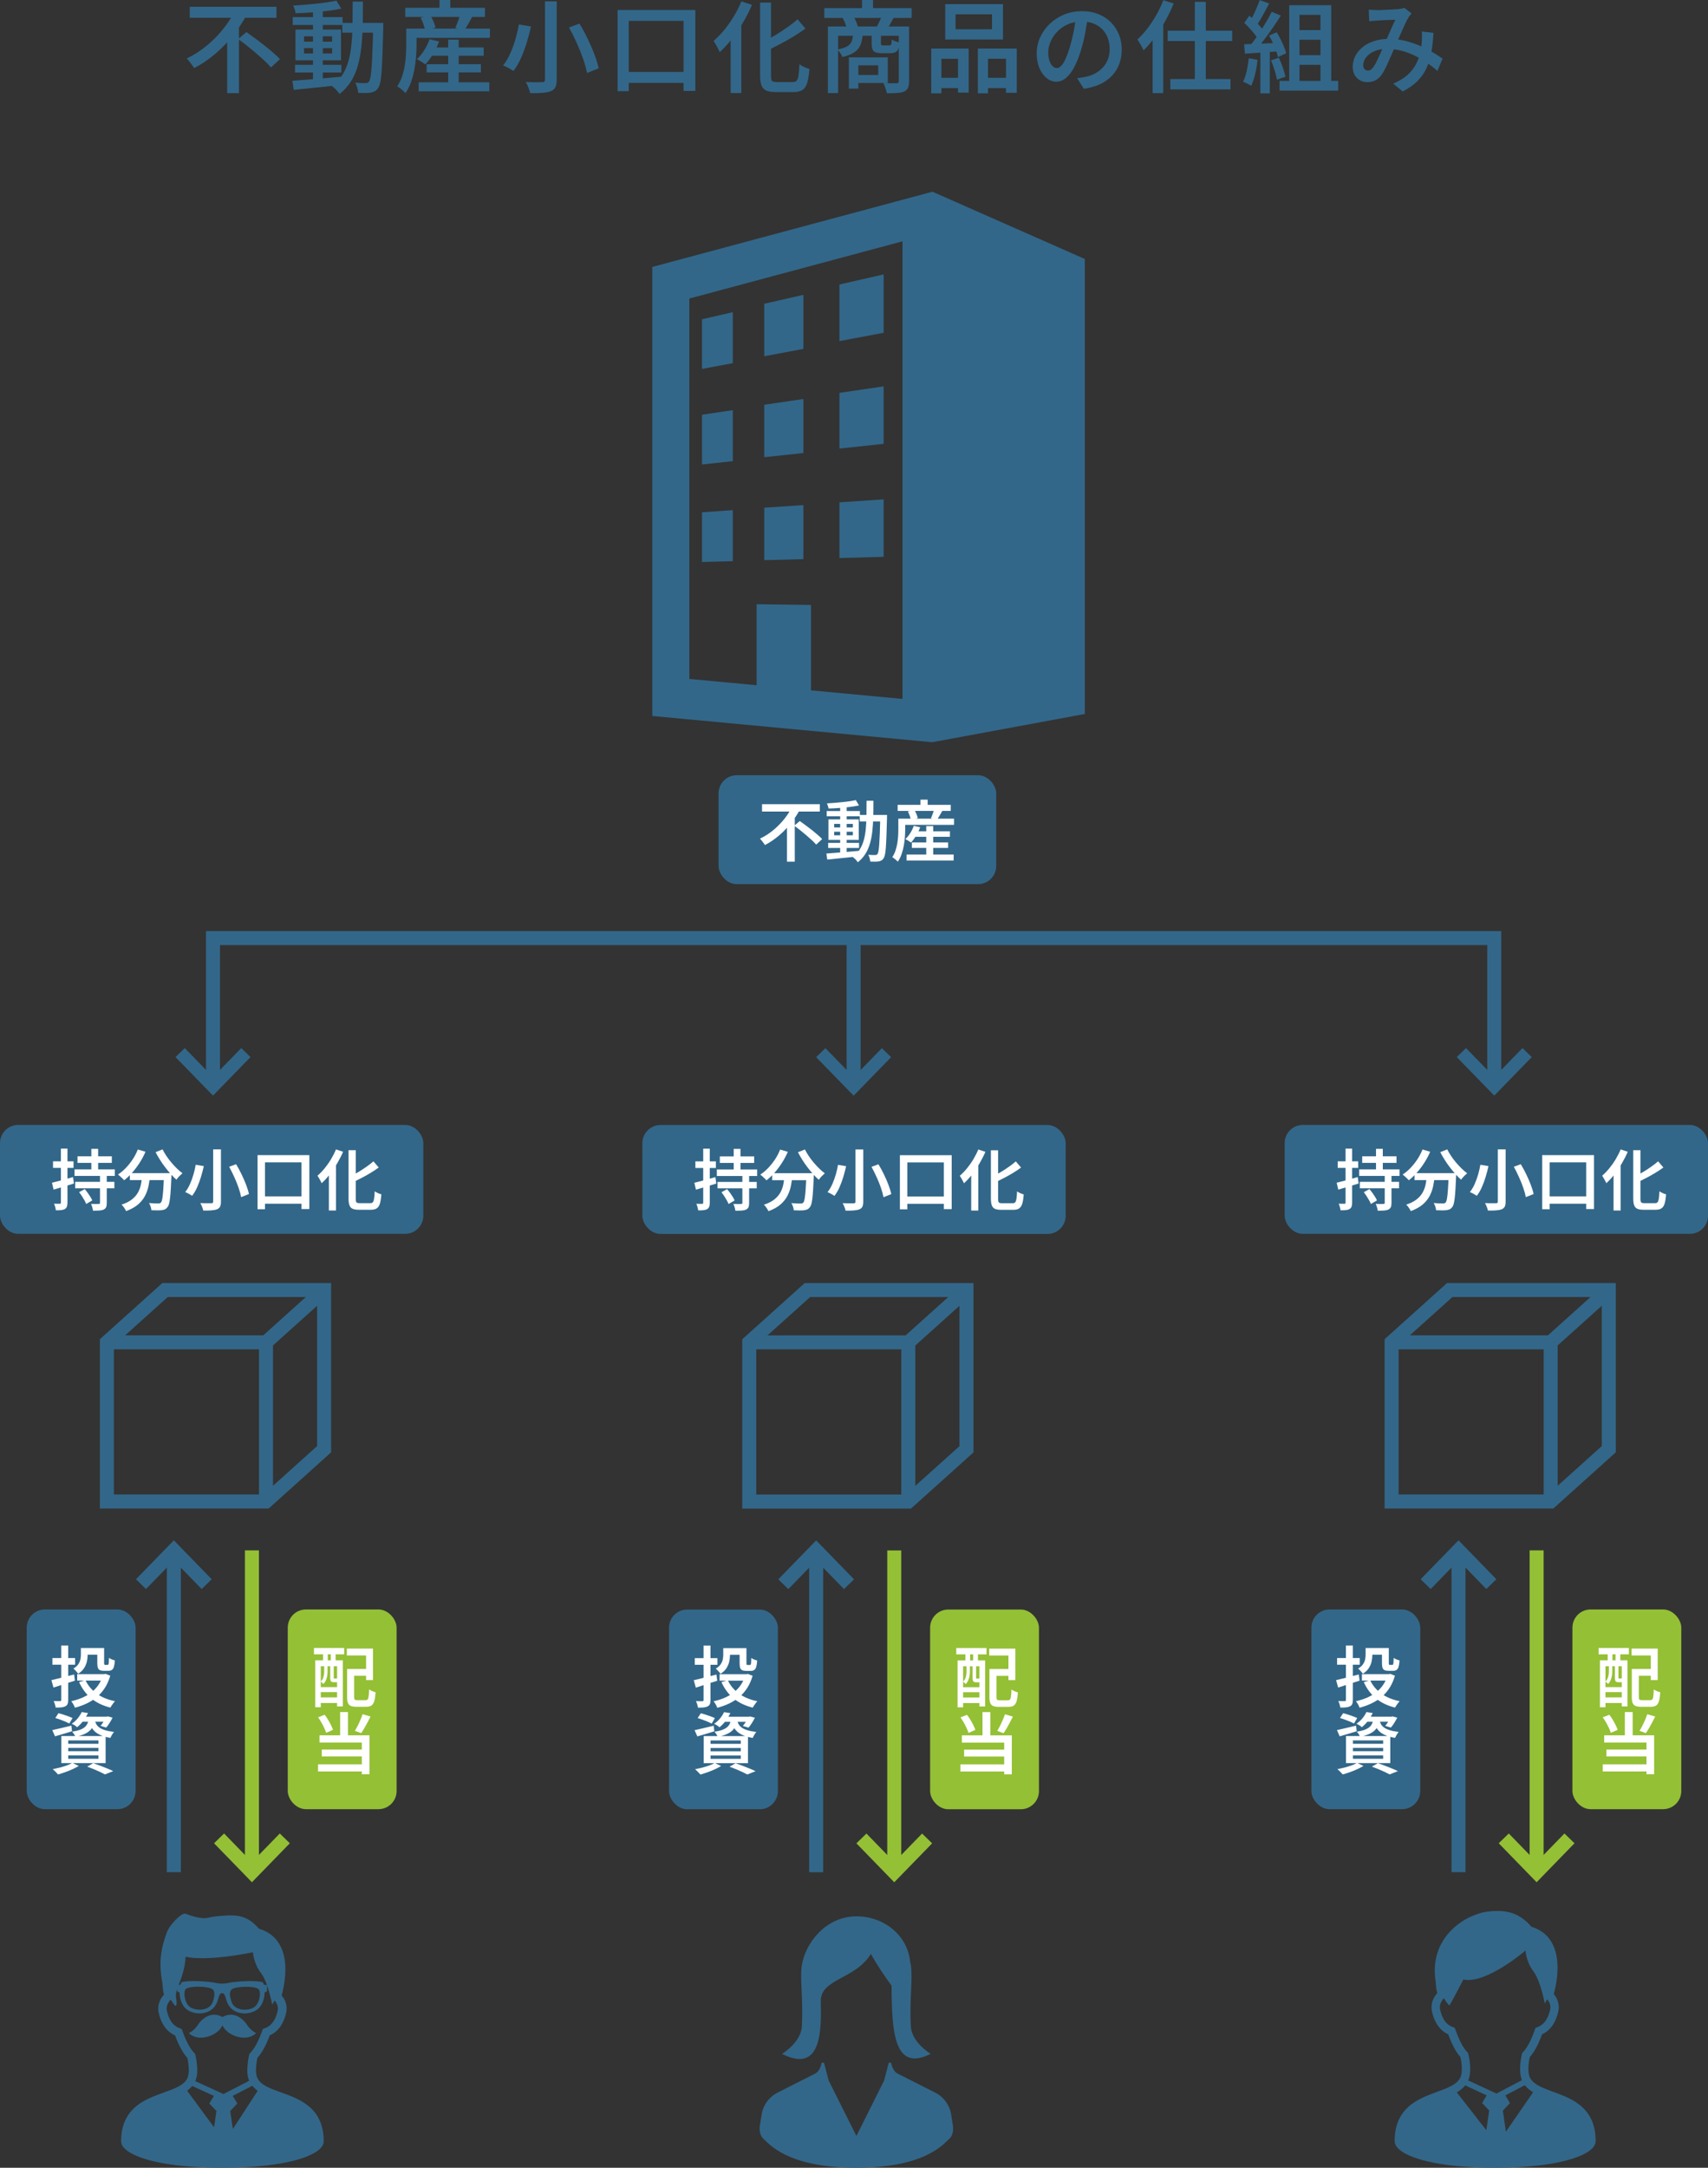 <?xml version="1.0" encoding="UTF-8"?>
<svg id="_レイヤー_2" data-name="レイヤー 2" xmlns="http://www.w3.org/2000/svg" viewBox="0 0 444.87 564.21">
  <rect x="0" y="0" width="444.87" height="564.21" fill="#333333" stroke="none"/>
  <defs>
    <style>
      .cls-1 {
        stroke-width: 3.36px;
      }

      .cls-1, .cls-2, .cls-3 {
        fill: none;
        stroke-miterlimit: 10;
      }

      .cls-1, .cls-3 {
        stroke: #326789;
      }

      .cls-2 {
        stroke: #94c035;
      }

      .cls-2, .cls-3 {
        stroke-width: 3.65px;
      }

      .cls-4 {
        fill: #fff;
      }

      .cls-5 {
        fill: #94c035;
      }

      .cls-6 {
        fill: #326789;
      }
    </style>
  </defs>
  <g id="_レイヤー_2-2" data-name=" レイヤー 2">
    <polyline class="cls-1" points="46.92 273.96 55.48 282.75 64.04 273.96"/>
    <g>
      <rect class="cls-6" y="292.79" width="110.26" height="28.35" rx="4.73" ry="4.73"/>
      <g>
        <path class="cls-4" d="M13.55,307.83c.69-.16,1.53-.38,2.51-.64.98-.27,1.97-.54,2.96-.83l.24,1.68c-.91.28-1.83.55-2.75.83s-1.77.53-2.55.76l-.42-1.8h.01ZM13.81,302.26h5.34v1.71h-5.34s0-1.71,0-1.71ZM15.86,298.94h1.71v14.07c0,.44-.05.79-.15,1.05-.1.26-.27.46-.53.62-.24.14-.55.23-.94.28-.38.05-.85.06-1.4.05-.02-.22-.08-.5-.17-.84s-.2-.63-.31-.88c.33.01.64.02.92.02h.57c.1,0,.18-.02.23-.06.05-.04.07-.12.07-.25v-14.05h0ZM19.41,304.36h10.5v1.7h-10.5v-1.7ZM19.58,307.6h10.21v1.68h-10.21s0-1.68,0-1.68ZM20.19,300.96h8.94v1.7h-8.94s0-1.7,0-1.7ZM20.62,310.29l1.46-.81c.25.3.51.63.76.98s.49.7.7,1.04c.21.34.38.66.49.94l-1.58.92c-.1-.28-.25-.59-.45-.94s-.42-.72-.66-1.09-.49-.72-.73-1.03h0ZM26.04,305.75h1.77v7.35c0,.47-.06.84-.17,1.1-.12.26-.33.46-.64.62-.3.14-.68.22-1.13.25-.46.03-1,.04-1.64.04-.03-.27-.1-.57-.2-.9s-.21-.62-.32-.87c.42.02.82.03,1.21.03s.65,0,.78-.02c.14,0,.23-.02.28-.06.05-.04.07-.12.07-.23v-7.31h-.01ZM23.79,299.01h1.77v6.24h-1.77v-6.24Z"/>
        <path class="cls-4" d="M35.89,299.18l2.01.59c-.43.99-.94,1.95-1.53,2.87-.59.92-1.23,1.76-1.91,2.54-.69.77-1.39,1.44-2.12,2.01-.12-.13-.27-.29-.47-.48-.2-.19-.4-.38-.6-.56s-.38-.33-.55-.45c.73-.47,1.42-1.05,2.07-1.73.65-.68,1.24-1.43,1.78-2.24s.97-1.66,1.32-2.54h0ZM37.06,305.87h2.03c-.08.96-.22,1.9-.41,2.82s-.5,1.79-.93,2.6-1.03,1.55-1.81,2.22c-.78.66-1.81,1.23-3.08,1.71-.08-.17-.19-.36-.32-.57-.13-.21-.28-.41-.43-.62-.16-.2-.31-.37-.46-.49,1.16-.38,2.08-.85,2.76-1.4s1.21-1.17,1.57-1.84.61-1.38.75-2.12.25-1.51.32-2.3h.01ZM33.82,305.33h9.51v1.82h-9.51v-1.82ZM42.73,305.33h1.94v.52c0,.13,0,.23-.02.31-.06,1.32-.12,2.45-.17,3.39-.06.94-.12,1.73-.2,2.36-.08.63-.17,1.13-.27,1.49-.1.36-.24.63-.4.81-.21.27-.43.45-.67.55-.24.1-.52.18-.84.22-.3.04-.69.05-1.17.05s-.98-.01-1.5-.04c0-.28-.08-.59-.19-.94-.12-.35-.26-.66-.43-.93.52.05,1,.08,1.43.09s.75.02.96.02c.16,0,.3-.02.41-.05s.21-.1.3-.19c.15-.15.27-.49.36-1,.09-.52.18-1.29.25-2.32s.14-2.36.2-3.99v-.35h0ZM42.33,299.14c.28.55.61,1.12,1,1.71.39.58.82,1.15,1.29,1.71.47.55.95,1.07,1.45,1.56s.98.9,1.46,1.25c-.16.14-.34.31-.55.5s-.4.4-.58.6-.33.4-.45.58c-.49-.44-.98-.93-1.47-1.48-.5-.55-.99-1.13-1.46-1.76-.48-.62-.93-1.27-1.35-1.94s-.81-1.33-1.15-1.99l1.82-.73h0Z"/>
        <path class="cls-4" d="M50.98,303.16l2.11.35c-.2.87-.44,1.78-.72,2.73-.28.95-.62,1.86-1,2.73s-.83,1.62-1.33,2.27c-.15-.1-.33-.22-.55-.35-.22-.13-.44-.25-.66-.36s-.42-.2-.59-.27c.48-.6.91-1.31,1.26-2.12.36-.81.66-1.66.91-2.53s.44-1.69.56-2.45h.01ZM55.52,299.16h2.03v13.57c0,.59-.08,1.03-.23,1.33-.16.3-.42.53-.79.68-.38.15-.87.25-1.46.29-.59.05-1.3.06-2.13.05-.04-.17-.09-.38-.17-.62-.08-.24-.17-.47-.28-.71-.1-.24-.21-.44-.31-.62.4.02.8.04,1.19.04h1.65c.18,0,.31-.03.39-.1s.11-.19.11-.36v-13.55h0ZM59.69,303.68l1.8-.67c.5.81.97,1.68,1.42,2.61.45.93.85,1.84,1.19,2.74.34.9.59,1.7.74,2.42l-2.03.8c-.13-.7-.35-1.51-.66-2.41s-.68-1.83-1.12-2.79c-.43-.96-.88-1.85-1.34-2.69h0Z"/>
        <path class="cls-4" d="M67.07,300.65h13.5v14.03h-2.04v-12.15h-9.51v12.2h-1.94v-14.09h0ZM67.99,311.39h11.83v1.91h-11.83v-1.91Z"/>
        <path class="cls-4" d="M87.52,299.16l1.84.61c-.44,1.03-.96,2.04-1.55,3.05-.59,1-1.24,1.95-1.92,2.83s-1.39,1.66-2.12,2.31c-.06-.16-.15-.36-.29-.61-.13-.24-.27-.49-.41-.74s-.27-.45-.38-.6c.63-.54,1.25-1.18,1.85-1.91s1.16-1.52,1.67-2.37c.51-.85.95-1.71,1.31-2.59v.02ZM85.65,303.94l1.84-1.84.02.03v12.93h-1.85v-11.12h0ZM90.77,299.37h1.89v12.58c0,.35.02.6.07.77.05.17.14.28.29.34s.37.09.66.09h2.77c.3,0,.52-.08.67-.25.14-.17.25-.48.32-.93.07-.45.12-1.08.16-1.91.23.17.51.33.85.48.33.15.63.25.88.31-.07.98-.19,1.77-.36,2.36s-.44,1.01-.81,1.27c-.36.26-.88.39-1.55.39h-3.15c-.69,0-1.23-.09-1.62-.26s-.66-.47-.82-.9c-.16-.43-.24-1.02-.24-1.78v-12.56h0ZM97.27,302.26l1.37,1.61c-.63.46-1.32.92-2.06,1.37-.74.45-1.5.88-2.29,1.29s-1.55.79-2.3,1.15c-.07-.22-.18-.47-.33-.75s-.29-.52-.43-.73c.73-.36,1.46-.76,2.19-1.2s1.44-.9,2.11-1.38c.67-.47,1.25-.93,1.75-1.37h-.01Z"/>
      </g>
    </g>
    <g>
      <path class="cls-6" d="M83.85,553.55c-.26-.97-.63-1.84-1.08-2.61-.79-1.36-1.85-2.42-3.01-3.25-.87-.63-1.81-1.15-2.76-1.59-1.43-.67-2.89-1.17-4.24-1.66s-2.6-.97-3.57-1.52l-.11-.06c-.35-.2-.67-.42-.94-.64-.41-.34-.73-.7-.96-1.1-.23-.4-.39-.85-.45-1.42-.04-.4-.06-.37-.06-.77,0-1.19.17-2.35.37-3.31.61-.67,1.16-1.48,1.69-2.44.53-.97,1.03-2.09,1.53-3.43.32-.15.64-.31.96-.52.72-.47,1.4-1.13,1.97-2.02.57-.88,1.03-1.98,1.34-3.33.09-.37.13-.75.13-1.12,0-.77-.19-1.5-.49-2.15-.21-.45-.49-.87-.81-1.24.16-.59.36-1.38.53-2.31.24-1.29.44-2.84.44-4.46,0-1.05-.08-2.14-.3-3.21-.16-.8-.4-1.6-.74-2.36-.51-1.15-1.24-2.23-2.26-3.12-.95-.83-2.14-1.48-3.57-1.9-.51-.6-1.02-1.11-1.54-1.54-.45-.37-.91-.69-1.38-.94-.71-.39-1.44-.64-2.2-.8-.75-.16-1.52-.21-2.32-.21-1.1,0-2.25.11-3.53.23-.48.05-.89.11-1.24.17-.52.09-.92.19-1.23.25-.16.03-.3.06-.43.07-.14.02-.27.03-.42.03-.2,0-.43-.02-.73-.06-.93-.13-1.78-.34-2.45-.54-.33-.1-.62-.2-.85-.28-.11-.04-.21-.08-.29-.11s-.14-.06-.17-.08c-.1-.05-.2-.08-.29-.1-.09-.02-.16-.02-.23-.02-.14,0-.24.02-.32.04-.08.02-.14.04-.2.07-.11.04-.19.09-.27.14-.15.09-.29.19-.45.3-.26.2-.56.45-.87.75-.46.44-.96.97-1.41,1.55-.22.29-.44.59-.63.91-.19.31-.36.64-.49.97-.65,1.67-1.08,3.2-1.35,4.62-.27,1.42-.37,2.72-.37,3.91,0,1.95.28,3.61.54,5v.2c0,.13.02.27.03.41.02.21.05.43.07.61,0,.09.02.17.02.23v.1h0v.12l.26,1.14c-.37.4-.7.85-.95,1.35-.35.69-.56,1.47-.56,2.29,0,.37.04.74.13,1.12h0c.21.9.48,1.69.81,2.37.49,1.03,1.11,1.83,1.79,2.43.53.47,1.1.81,1.66,1.06.5,1.33,1,2.46,1.53,3.43.52.96,1.08,1.76,1.68,2.44.2.96.37,2.13.37,3.32,0,.4-.02.37-.06.77-.04.39-.13.73-.25,1.03-.19.45-.46.84-.83,1.2-.37.36-.84.7-1.4,1.01l-.43.23c-.46.23-.97.46-1.52.67-1.26.5-2.68.97-4.13,1.54-1.09.43-2.19.91-3.24,1.52-.79.46-1.55.98-2.24,1.61-1.04.94-1.94,2.11-2.56,3.56-.63,1.45-.97,3.17-.97,5.2,0,.28.06.56.16.81.09.24.22.45.38.66.29.38.66.73,1.11,1.06.79.58,1.85,1.12,3.22,1.63,2.05.76,4.8,1.44,8.35,1.94,3.56.5,7.91.81,13.16.81,4.55,0,8.43-.23,11.7-.62,2.45-.29,4.56-.67,6.35-1.09,1.34-.32,2.5-.68,3.5-1.05.75-.28,1.4-.57,1.97-.87.43-.22.81-.45,1.14-.69.5-.36.9-.72,1.21-1.14.15-.21.28-.43.37-.67.09-.24.15-.5.15-.77,0-1.38-.16-2.61-.46-3.71v-.05ZM48.35,509.3c5.94,1.3,17.54-1.18,17.54-1.18,0,0,.13,2.84,2.1,5.43.61.8,1.13,1.94,1.56,3.12-.09-.03-.34-.03-.59-.07-.27-.04-.31-.2-.35-.35-.07-.32-.37-.42-.85-.48-.93-.12-2.3-.2-3.84-.13-4.59.22-4.25.64-6.06.64s-1.46-.42-6.05-.64c-1.55-.08-2.92,0-3.84.13-.48.06-.78.16-.85.48-.03.15-.07.31-.34.35-.08.01-.16.02-.24.02.69-1.82,1.64-4.12,1.8-7.33h0ZM67.7,519.04s-.02,2.66-1.81,3.56c-.61.31-1.37.48-2.15.48-.82,0-1.57-.19-2.17-.53-.66-.39-1.11-.96-1.32-1.71-.05-.17-.1-.35-.15-.52-.14-.51-.52-1.93.29-2.56.52-.41,2.14-.66,3.69-.66,1.41,0,2.85.19,3.27.63.28.29.39.81.35,1.32h0ZM55.64,520.31c-.05.17-.09.34-.15.52-.22.74-.66,1.32-1.32,1.71-.6.35-1.35.53-2.17.53-.77,0-1.54-.17-2.15-.48-1.79-.9-1.81-3.53-1.81-3.56-.03-.51.07-1.03.35-1.32.42-.44,1.86-.63,3.27-.63,1.55,0,3.17.26,3.69.66.81.63.43,2.05.28,2.56h.01ZM55.75,553.66l-7.01-9.5c.09-.06.18-.13.27-.2.38-.3.74-.64,1.06-1.03l5.65,2.58-1.21,1.98,1.87,1.95-.62,4.22h-.01ZM50.86,541.64c.23-.52.38-1.1.45-1.72.05-.48.07-.53.07-.99,0-1.52-.23-2.94-.48-4.06l-.07-.29-.21-.22c-.53-.55-1.05-1.26-1.56-2.21-.52-.94-1.03-2.12-1.56-3.58l-.17-.48-.48-.17c-.34-.12-.66-.28-.98-.49-.47-.31-.93-.74-1.34-1.38s-.78-1.5-1.05-2.65c-.05-.22-.07-.43-.07-.64,0-.46.11-.9.33-1.32.18-.35.43-.68.72-.98.51.75.92,1.35,1.07,1.5.5.49.57-.66.33-1.95-.13-.7,0-1.45.28-2.29v.44c0,.13.14.3.32.3s.32.1.32.22c0,.22,0,3.4,2.43,4.68s6.02.8,7.25-2.05c.55-1.29.56-2.55,1.39-2.55s.84,1.26,1.39,2.55c1.22,2.86,4.83,3.34,7.24,2.05,2.42-1.28,2.43-4.46,2.43-4.68,0-.13.14-.22.32-.22s.32-.18.32-.3v-1.4c.88,2.45,1.35,5.03,1.35,5.03,0,0,.25-.48.64-1.11.23.26.42.54.55.84.19.4.29.81.29,1.24,0,.21-.02.42-.07.64-.18.77-.4,1.41-.65,1.93-.38.79-.81,1.34-1.27,1.74-.45.4-.94.66-1.44.84l-.49.17-.17.48c-.53,1.47-1.04,2.64-1.56,3.59-.52.94-1.03,1.65-1.56,2.21l-.21.22-.07.29c-.25,1.11-.47,2.54-.48,4.06,0,.47.02.51.07,1,.06.56.19,1.09.39,1.57l.03.07-6.68,3.45-7.4-3.38h.04ZM60.65,554.11l-.69-4.67,1.86-1.95-1.21-1.98,5.11-2.64c.14.18.29.35.45.51.29.29.61.56.95.8,0,0-6.47,9.93-6.47,9.93Z"/>
      <path class="cls-6" d="M66.71,529.17s-1.37-.64-2.26-2.01c-1.14-1.77-3.51-3.82-6.5-2.19-2.99-1.63-5.36.42-6.51,2.19-.89,1.38-2.25,2.01-2.25,2.01,0,0,1.74,1.99,5.23.82,2.83-.95,3.52-2.86,3.52-2.86,0,0,.69,1.91,3.52,2.86,3.49,1.17,5.24-.82,5.24-.82h.01Z"/>
    </g>
    <g>
      <polygon class="cls-3" points="69.28 390.8 84.42 377.19 84.42 335.76 42.99 335.76 27.84 349.37 27.84 390.8 69.28 390.8"/>
      <polyline class="cls-3" points="27.84 349.37 69.28 349.37 84.42 335.76"/>
      <line class="cls-3" x1="69.28" y1="390.8" x2="69.28" y2="349.37"/>
    </g>
    <line class="cls-3" x1="45.28" y1="403.52" x2="45.28" y2="487.28"/>
    <polyline class="cls-3" points="53.83 412.31 45.28 403.52 36.72 412.31"/>
    <line class="cls-2" x1="65.62" y1="487.28" x2="65.62" y2="403.52"/>
    <polyline class="cls-2" points="57.06 478.48 65.62 487.28 74.18 478.48"/>
    <g>
      <rect class="cls-6" x="6.96" y="418.9" width="28.35" height="51.98" rx="4.73" ry="4.73"/>
      <g>
        <path class="cls-4" d="M13.39,437.29c.5-.1,1.06-.24,1.7-.4.64-.16,1.31-.33,2.04-.52s1.45-.37,2.17-.55l.21,1.61c-.97.31-1.94.63-2.92.94-.98.32-1.86.6-2.66.86l-.54-1.94ZM13.65,431.55h5.91v1.73h-5.91v-1.73ZM15.94,428.28h1.82v14.14c0,.46-.05.82-.16,1.08-.1.26-.29.46-.57.6-.27.14-.6.23-1.01.28s-.92.06-1.53.05c-.02-.23-.09-.51-.19-.84-.1-.33-.21-.62-.33-.86.35.01.68.02,1,.03s.53,0,.65,0,.2-.02.25-.07c.05-.05.08-.13.08-.26v-14.14h-.01ZM26.8,435.73h.36l.35-.07,1.21.48c-.35,1.19-.81,2.24-1.39,3.15s-1.27,1.7-2.07,2.37-1.68,1.23-2.64,1.69-2,.83-3.11,1.12c-.06-.17-.14-.36-.24-.57-.1-.21-.22-.41-.35-.62s-.25-.37-.36-.51c.99-.21,1.93-.5,2.82-.88.88-.38,1.69-.84,2.41-1.4s1.34-1.21,1.85-1.96.9-1.59,1.17-2.52v-.29h-.01ZM21.08,428.94h1.75v1.8c0,.54-.07,1.11-.2,1.71-.13.6-.38,1.17-.73,1.72s-.87,1.04-1.55,1.47c-.07-.13-.18-.28-.34-.46s-.31-.35-.48-.52c-.16-.17-.3-.29-.42-.37.58-.35,1-.72,1.28-1.13s.46-.82.55-1.25.13-.83.13-1.21v-1.77h.01ZM20.11,435.73h7.26v1.68h-7.26v-1.68ZM22.26,437.31c.65,1.39,1.62,2.55,2.92,3.49s2.89,1.6,4.77,1.97c-.13.13-.27.29-.42.5-.16.21-.3.42-.44.62s-.25.39-.35.55c-1.97-.49-3.64-1.29-4.98-2.4-1.35-1.12-2.4-2.53-3.16-4.24l1.66-.5h0ZM21.95,428.94h4.28v1.73h-4.28v-1.73ZM25.35,428.94h1.77v3.88c0,.22.02.36.05.42.03.06.12.09.24.09h.62c.09,0,.16-.04.21-.12s.08-.25.1-.52.04-.66.05-1.2c.17.15.41.29.72.41s.57.21.81.27c-.05.7-.13,1.25-.25,1.65-.12.39-.3.67-.53.82s-.53.23-.9.23h-1.16c-.45,0-.8-.06-1.06-.17-.25-.12-.43-.32-.53-.62s-.15-.71-.15-1.23v-3.9h.01Z"/>
        <path class="cls-4" d="M13.62,450.3c.64-.13,1.39-.3,2.28-.52.88-.22,1.78-.43,2.69-.64l.17,1.46c-.76.24-1.53.48-2.3.7-.77.22-1.48.43-2.13.62l-.71-1.61h0ZM18.83,458.84l1.7.78c-.47.29-1.02.57-1.64.86-.62.28-1.25.54-1.91.77-.65.23-1.27.43-1.86.59-.12-.13-.25-.28-.42-.45-.16-.17-.33-.34-.5-.51s-.33-.3-.47-.41c.61-.12,1.23-.26,1.86-.42.63-.17,1.22-.35,1.78-.55s1.04-.42,1.45-.65h0ZM14.41,447.16l.81-1.26c.39.09.82.21,1.27.36.46.15.9.3,1.33.46s.79.3,1.07.44l-.83,1.42c-.28-.15-.62-.31-1.04-.49-.42-.17-.85-.34-1.32-.51s-.9-.31-1.3-.42h0ZM15.97,451.84h11.54v7.05h-11.54v-7.05ZM17.77,452.99v.87h7.87v-.87h-7.87ZM17.77,454.93v.87h7.87v-.87h-7.87ZM17.77,456.88v.88h7.87v-.88h-7.87ZM21.27,445.6l1.65.26c-.32.67-.71,1.32-1.17,1.95-.46.63-1.01,1.21-1.67,1.74-.16-.17-.38-.34-.65-.51s-.52-.3-.75-.39c.65-.44,1.18-.93,1.61-1.47s.76-1.07.99-1.58h-.01ZM23.11,447.34h1.68c-.09.62-.24,1.18-.43,1.67s-.48.93-.86,1.31c-.38.38-.88.71-1.5,1-.62.28-1.41.52-2.36.7-.08-.2-.21-.42-.37-.68-.17-.26-.33-.47-.48-.63.82-.13,1.5-.29,2.03-.49s.95-.44,1.26-.7c.31-.27.54-.58.7-.94.16-.36.27-.77.33-1.22v-.02ZM21.24,446.8h6.74v1.32h-7.8l1.06-1.32ZM22.73,459.79l1.54-.88c.62.21,1.26.43,1.9.68.64.24,1.25.49,1.84.73.58.24,1.08.46,1.48.66l-2.15.85c-.33-.18-.75-.39-1.24-.62-.49-.23-1.02-.47-1.6-.71s-1.17-.47-1.77-.69v-.02ZM24.69,447.74c.08.33.21.66.37.98.17.32.43.61.78.88s.84.5,1.46.7,1.42.36,2.4.48c-.17.18-.35.43-.53.74s-.32.57-.41.81c-1.06-.18-1.93-.43-2.61-.74s-1.21-.66-1.59-1.06c-.39-.4-.68-.82-.88-1.27-.2-.45-.36-.9-.48-1.35l1.49-.16h0ZM27.53,446.8h.28l.28-.07,1.23.33c-.23.46-.49.93-.79,1.4-.29.47-.59.87-.88,1.18l-1.46-.45c.24-.28.49-.62.74-1.02s.45-.79.6-1.14v-.22h0Z"/>
      </g>
    </g>
    <g>
      <rect class="cls-5" x="74.95" y="418.9" width="28.35" height="51.98" rx="4.73" ry="4.73"/>
      <g>
        <path class="cls-4" d="M81.77,428.92h7.88v1.65h-7.88v-1.65ZM82.12,432.14h7.17v11.99h-1.49v-10.45h-4.25v10.67h-1.44v-12.21h.01ZM82.88,439.12h5.63v1.3h-5.63v-1.3ZM82.88,441.79h5.63v1.46h-5.63v-1.46ZM84.44,433.32h.88v1.75c0,.33-.03.69-.09,1.07s-.16.76-.32,1.13c-.16.38-.38.72-.68,1.03-.07-.09-.18-.2-.32-.33s-.27-.22-.39-.28c.28-.27.48-.55.6-.86s.21-.61.25-.92c.05-.31.07-.6.07-.88v-1.73.02ZM84.14,429.32h1.23v4.02h-1.23v-4.02ZM86.01,433.32h.92v3.31c0,.1,0,.17.02.2.01.03.06.04.14.04h.4c.13,0,.21-.02.24-.05.09.08.22.15.37.22.16.06.31.11.46.15-.06.22-.16.38-.3.49-.14.1-.35.16-.62.16h-.67c-.36,0-.61-.08-.75-.23-.14-.16-.21-.48-.21-.96v-3.33ZM86.17,429.32h1.25v4.02h-1.25v-4.02ZM90.34,429.08h6.81v8.2h-1.8v-6.41h-5.01s0-1.79,0-1.79ZM90.4,434.38h1.84v7.31c0,.36.05.58.16.68.1.09.33.14.68.14h2.17c.23,0,.4-.07.52-.21.12-.14.2-.41.25-.81s.1-.99.13-1.78c.14.1.31.21.5.31.2.1.4.19.62.27.21.08.4.14.56.18-.07.97-.18,1.73-.34,2.27-.16.54-.4.93-.73,1.15s-.79.34-1.38.34h-2.56c-.61,0-1.09-.07-1.44-.22s-.59-.4-.75-.77c-.15-.37-.22-.88-.22-1.54v-7.33h0ZM91.28,434.38h4.94v1.78h-4.94v-1.78Z"/>
        <path class="cls-4" d="M82.84,459.21h12.44v1.85h-12.44v-1.85ZM82.86,446.97l1.7-.66c.31.39.61.83.89,1.3s.54.94.76,1.39.4.86.53,1.23l-1.8.78c-.1-.38-.27-.81-.49-1.27-.22-.47-.46-.94-.74-1.43s-.56-.93-.86-1.33h.01ZM83.22,451.65h13.01v10.14h-1.99v-8.26h-11.02v-1.87h0ZM83.81,455.36h11.16v1.8h-11.16v-1.8ZM88.59,445.6h2.04v7.04h-2.04v-7.04ZM94.45,446.16l2.06.61c-.25.51-.52,1.03-.8,1.55s-.55,1.03-.83,1.5-.54.89-.8,1.26l-1.65-.59c.24-.39.49-.84.74-1.33.25-.5.49-1.01.71-1.53.22-.53.41-1.01.56-1.46h.01Z"/>
      </g>
    </g>
    <g>
      <line class="cls-3" x1="222.34" y1="282.77" x2="222.34" y2="244.18"/>
      <polyline class="cls-1" points="213.78 273.98 222.34 282.77 230.9 273.98"/>
    </g>
    <g>
      <rect class="cls-6" x="167.31" y="292.81" width="110.26" height="28.35" rx="4.73" ry="4.73"/>
      <g>
        <path class="cls-4" d="M180.86,307.84c.69-.16,1.53-.38,2.51-.64.98-.27,1.97-.54,2.96-.83l.24,1.68c-.91.28-1.83.55-2.75.83s-1.77.53-2.55.76l-.42-1.8h0ZM181.12,302.28h5.34v1.71h-5.34v-1.71ZM183.16,298.96h1.71v14.07c0,.44-.05.79-.15,1.05-.1.26-.27.46-.53.62-.24.14-.55.23-.94.28-.38.05-.85.06-1.4.05-.02-.22-.08-.5-.17-.84s-.2-.63-.31-.88c.33.01.64.02.92.02h.57c.1,0,.18-.02.23-.06s.07-.12.07-.25v-14.05h0ZM186.71,304.38h10.5v1.7h-10.5v-1.7ZM186.89,307.62h10.21v1.68h-10.21v-1.68ZM187.49,300.98h8.94v1.7h-8.94v-1.7ZM187.93,310.3l1.46-.81c.25.3.51.63.76.98s.49.7.7,1.04c.21.34.38.66.49.94l-1.58.92c-.1-.28-.25-.59-.45-.94s-.42-.72-.66-1.09-.49-.72-.73-1.03h0ZM193.35,305.76h1.77v7.35c0,.47-.06.84-.17,1.1-.12.26-.33.46-.64.62-.3.14-.68.22-1.13.25-.46.03-1,.04-1.64.04-.03-.27-.1-.57-.2-.9-.1-.33-.21-.62-.32-.87.42.02.82.03,1.21.03s.65,0,.78-.02c.14,0,.23-.02.28-.06s.07-.12.07-.23v-7.31h-.01ZM191.1,299.02h1.77v6.24h-1.77v-6.24Z"/>
        <path class="cls-4" d="M203.19,299.2l2.01.59c-.43.99-.94,1.95-1.53,2.87-.59.92-1.23,1.76-1.91,2.54-.69.77-1.39,1.44-2.12,2.01-.12-.13-.27-.29-.47-.48s-.4-.38-.6-.56-.38-.33-.55-.45c.73-.47,1.42-1.05,2.07-1.73.65-.68,1.24-1.43,1.78-2.24s.97-1.66,1.32-2.54h0ZM204.37,305.89h2.03c-.08.96-.22,1.9-.41,2.82s-.5,1.79-.93,2.6-1.03,1.55-1.81,2.22c-.78.66-1.81,1.23-3.08,1.71-.08-.17-.19-.36-.32-.57-.13-.21-.28-.41-.43-.62-.16-.2-.31-.37-.46-.49,1.16-.38,2.08-.85,2.76-1.4s1.21-1.17,1.57-1.84.61-1.38.75-2.12.25-1.51.32-2.3h0ZM201.13,305.35h9.51v1.82h-9.51v-1.82ZM210.04,305.35h1.94v.52c0,.13,0,.23-.02.31-.06,1.32-.12,2.45-.17,3.39-.06.94-.12,1.73-.2,2.36-.08.63-.17,1.13-.27,1.49s-.24.63-.4.81c-.21.27-.43.45-.67.55-.24.1-.52.18-.84.22-.3.04-.69.05-1.17.05s-.98-.01-1.5-.04c0-.28-.08-.59-.19-.94-.12-.35-.26-.66-.43-.93.52.05,1,.08,1.43.09s.75.02.96.02c.16,0,.3-.02.41-.05s.21-.1.3-.19c.15-.15.27-.49.36-1,.09-.52.18-1.29.25-2.32s.14-2.36.2-3.99v-.35h0ZM209.64,299.16c.28.55.61,1.12,1,1.71.39.58.82,1.15,1.29,1.71.47.55.95,1.07,1.45,1.56s.98.9,1.46,1.25c-.16.14-.34.31-.55.5s-.4.4-.58.6-.33.4-.45.58c-.49-.44-.98-.93-1.47-1.48-.5-.55-.99-1.13-1.46-1.76-.48-.62-.93-1.27-1.35-1.94-.42-.67-.81-1.33-1.15-1.99l1.82-.73h0Z"/>
        <path class="cls-4" d="M218.28,303.18l2.11.35c-.2.87-.44,1.78-.72,2.73s-.62,1.86-1,2.73-.83,1.62-1.33,2.27c-.15-.1-.33-.22-.55-.35s-.44-.25-.66-.36-.42-.2-.59-.27c.48-.6.91-1.31,1.26-2.12.36-.81.66-1.66.91-2.53s.44-1.69.56-2.45h.01ZM222.82,299.18h2.03v13.57c0,.59-.08,1.03-.23,1.33-.16.3-.42.53-.79.68-.38.15-.87.25-1.46.29-.59.05-1.3.06-2.13.05-.04-.17-.09-.38-.17-.62s-.17-.47-.28-.71c-.1-.24-.21-.44-.31-.62.4.02.8.04,1.19.04h1.65c.18,0,.31-.03.39-.1s.11-.19.11-.36v-13.55h0ZM227,303.7l1.8-.67c.5.81.97,1.68,1.42,2.61s.85,1.84,1.19,2.74.59,1.7.74,2.42l-2.03.8c-.13-.7-.35-1.51-.66-2.41s-.68-1.83-1.12-2.79c-.43-.96-.88-1.85-1.34-2.69h0Z"/>
        <path class="cls-4" d="M234.38,300.67h13.5v14.03h-2.04v-12.15h-9.51v12.2h-1.94v-14.09h-.01ZM235.3,311.41h11.83v1.91h-11.83v-1.91Z"/>
        <path class="cls-4" d="M254.82,299.18l1.84.61c-.44,1.03-.96,2.04-1.55,3.05-.59,1-1.24,1.95-1.92,2.83s-1.39,1.66-2.12,2.31c-.06-.16-.15-.36-.29-.61-.13-.24-.27-.49-.41-.74s-.27-.45-.38-.6c.63-.54,1.25-1.18,1.85-1.91s1.16-1.52,1.67-2.37.95-1.71,1.31-2.59v.02ZM252.95,303.96l1.84-1.84.02.03v12.93h-1.85v-11.12h0ZM258.08,299.39h1.89v12.58c0,.35.02.6.07.77.05.17.14.28.29.34s.37.09.66.09h2.77c.3,0,.52-.08.67-.25.14-.17.25-.48.32-.93.07-.45.12-1.08.16-1.91.23.17.51.33.85.48.33.15.63.25.88.31-.07.98-.19,1.77-.36,2.36-.17.59-.44,1.01-.81,1.27-.36.26-.88.39-1.55.39h-3.15c-.69,0-1.23-.09-1.62-.26-.39-.17-.66-.47-.82-.9s-.24-1.02-.24-1.78v-12.56h-.01ZM264.58,302.28l1.37,1.61c-.63.46-1.32.92-2.06,1.37-.74.45-1.5.88-2.29,1.29s-1.55.79-2.3,1.15c-.07-.22-.18-.47-.33-.75s-.29-.52-.43-.73c.73-.36,1.46-.76,2.19-1.2s1.44-.9,2.11-1.38c.67-.47,1.25-.93,1.75-1.37h-.01Z"/>
      </g>
    </g>
    <g>
      <path class="cls-6" d="M248.21,553.35l-.46-2.96c-.39-2.48-1.95-4.62-4.19-5.75l-9.77-4.94c-1.31-.66-1.66-2.7-1.66-2.7-.08-.13-.24-.2-.39-.18s-.28.14-.32.29l-1.14,4.4-7.22,14.42-7.22-14.42-1.15-4.4c-.04-.15-.17-.26-.32-.29-.15-.02-.31.05-.39.18,0,0-.35,2.04-1.66,2.7l-9.77,4.94c-2.24,1.13-3.79,3.27-4.18,5.75l-.47,2.96c-.16,1.06.05,2.6,1,3.38,1.26,1.03,5.93,7.48,24.15,7.48s22.89-6.44,24.15-7.48c.95-.77,1.16-2.32,1-3.38h.01Z"/>
      <path class="cls-6" d="M213.78,521c-.21-6,8.93-5.74,13.05-12.44,1.25,2.27,3.4,5.58,5.39,8.27.03,12.9.93,22.36,10.18,17.74,0,0-4.9-2.95-5.15-7.08-.43-7.08.54-12.26,0-15.93-.04-.3-.11-.61-.18-.91-.69-7.01-6.85-11.86-13.98-11.88h-.04c-7.95,0-13.35,7.01-14.21,12.8-.54,3.68.43,8.86,0,15.93-.25,4.12-5.15,7.08-5.15,7.08,9.43,4.72,10.42-3.95,10.08-13.58h0Z"/>
    </g>
    <g>
      <polygon class="cls-3" points="236.58 390.82 251.73 377.21 251.73 335.77 210.3 335.77 195.15 349.39 195.15 390.82 236.58 390.82"/>
      <polyline class="cls-3" points="195.15 349.39 236.58 349.39 251.73 335.77"/>
      <line class="cls-3" x1="236.58" y1="390.82" x2="236.58" y2="349.39"/>
    </g>
    <line class="cls-3" x1="212.58" y1="403.54" x2="212.58" y2="487.29"/>
    <polyline class="cls-3" points="221.14 412.33 212.58 403.54 204.02 412.33"/>
    <line class="cls-2" x1="232.92" y1="487.29" x2="232.92" y2="403.54"/>
    <polyline class="cls-2" points="224.37 478.5 232.92 487.29 241.48 478.5"/>
    <g>
      <rect class="cls-6" x="174.26" y="418.92" width="28.35" height="51.98" rx="4.73" ry="4.73"/>
      <g>
        <path class="cls-4" d="M180.7,437.31c.5-.1,1.06-.24,1.7-.4s1.31-.33,2.04-.52,1.45-.37,2.17-.55l.21,1.61c-.97.31-1.94.63-2.92.94-.98.32-1.86.6-2.66.86l-.54-1.94ZM180.96,431.57h5.91v1.73h-5.91v-1.73ZM183.24,428.3h1.82v14.14c0,.46-.05.82-.16,1.08-.1.26-.29.46-.57.6-.27.14-.6.23-1.01.28-.41.05-.92.06-1.53.05-.02-.23-.09-.51-.19-.84s-.21-.62-.33-.86c.35.01.68.02,1,.03s.53,0,.65,0,.2-.02.25-.07c.05-.05.08-.13.08-.26v-14.14h0ZM194.11,435.75h.36l.35-.07,1.21.48c-.35,1.19-.81,2.24-1.39,3.15s-1.27,1.7-2.07,2.37-1.68,1.23-2.64,1.69-2,.83-3.11,1.12c-.06-.17-.14-.36-.24-.57-.1-.21-.22-.41-.35-.62s-.25-.37-.36-.51c.99-.21,1.93-.5,2.82-.88.88-.38,1.69-.84,2.41-1.4s1.34-1.21,1.85-1.96c.51-.75.9-1.59,1.17-2.52v-.29h-.01ZM188.39,428.96h1.75v1.8c0,.54-.07,1.11-.2,1.71-.13.6-.38,1.17-.73,1.72-.35.55-.87,1.04-1.55,1.47-.07-.13-.18-.28-.34-.46s-.31-.35-.48-.52c-.16-.17-.3-.29-.42-.37.58-.35,1-.72,1.28-1.13s.46-.82.55-1.25.13-.83.13-1.21v-1.77h0ZM187.42,435.75h7.26v1.68h-7.26v-1.68ZM189.57,437.32c.65,1.39,1.62,2.55,2.92,3.49s2.89,1.6,4.77,1.97c-.13.13-.27.29-.42.5-.16.21-.3.42-.44.62s-.25.39-.35.55c-1.97-.49-3.64-1.29-4.98-2.4-1.35-1.12-2.4-2.53-3.16-4.24l1.66-.5h0ZM189.26,428.96h4.28v1.73h-4.28v-1.73ZM192.65,428.96h1.77v3.88c0,.22.02.36.05.42.03.06.12.09.24.09h.62c.09,0,.16-.04.21-.12s.08-.25.1-.52.04-.66.05-1.2c.17.15.41.29.72.41s.57.21.81.27c-.05.7-.13,1.25-.25,1.65-.12.39-.3.67-.53.82s-.53.23-.9.23h-1.16c-.45,0-.8-.06-1.06-.17-.25-.12-.43-.32-.53-.62s-.15-.71-.15-1.23v-3.9h0Z"/>
        <path class="cls-4" d="M180.92,450.32c.64-.13,1.39-.3,2.28-.52.88-.22,1.78-.43,2.69-.64l.17,1.46c-.76.24-1.53.48-2.3.7s-1.48.43-2.13.62l-.71-1.61h0ZM186.14,458.86l1.7.78c-.47.29-1.02.57-1.64.86-.62.28-1.25.54-1.91.77-.65.23-1.27.43-1.86.59-.12-.13-.25-.28-.42-.45-.16-.17-.33-.34-.5-.51s-.33-.3-.47-.41c.61-.12,1.23-.26,1.86-.42.63-.17,1.22-.35,1.78-.55s1.04-.42,1.45-.65h.01ZM181.72,447.18l.81-1.26c.39.09.82.21,1.27.36.46.15.9.3,1.33.46.43.16.79.3,1.07.44l-.83,1.42c-.28-.15-.62-.31-1.04-.49-.42-.17-.85-.34-1.32-.51s-.9-.31-1.3-.42h0ZM183.28,451.86h11.54v7.05h-11.54v-7.05ZM185.08,453v.87h7.87v-.87h-7.87ZM185.08,454.95v.87h7.87v-.87h-7.87ZM185.08,456.9v.88h7.87v-.88h-7.87ZM188.58,445.62l1.65.26c-.32.67-.71,1.32-1.17,1.95-.46.63-1.01,1.21-1.67,1.74-.16-.17-.38-.34-.65-.51-.27-.17-.52-.3-.75-.39.65-.44,1.18-.93,1.61-1.47.43-.54.76-1.07.99-1.58h-.01ZM190.42,447.36h1.68c-.09.62-.24,1.18-.43,1.67s-.48.93-.86,1.31-.88.71-1.5,1c-.62.28-1.41.52-2.36.7-.08-.2-.21-.42-.37-.68-.17-.26-.33-.47-.48-.63.82-.13,1.5-.29,2.03-.49s.95-.44,1.26-.7c.31-.27.54-.58.7-.94.16-.36.27-.77.33-1.22v-.02ZM188.55,446.82h6.74v1.32h-7.8l1.06-1.32ZM190.04,459.81l1.54-.88c.62.21,1.26.43,1.9.68.64.24,1.25.49,1.84.73.58.24,1.08.46,1.48.66l-2.15.85c-.33-.18-.75-.39-1.24-.62-.49-.23-1.02-.47-1.6-.71s-1.17-.47-1.77-.69v-.02ZM191.99,447.75c.08.33.21.66.37.98.17.32.43.61.78.88s.84.5,1.46.7c.62.2,1.42.36,2.4.48-.17.18-.35.43-.53.74s-.32.57-.41.81c-1.06-.18-1.93-.43-2.61-.74-.68-.31-1.21-.66-1.59-1.06-.39-.4-.68-.82-.88-1.27-.2-.45-.36-.9-.48-1.35l1.49-.16h0ZM194.83,446.82h.28l.28-.07,1.23.33c-.23.46-.49.93-.79,1.4-.29.47-.59.87-.88,1.18l-1.46-.45c.24-.28.49-.62.74-1.02s.45-.79.6-1.14v-.22h0Z"/>
      </g>
    </g>
    <g>
      <rect class="cls-5" x="242.26" y="418.92" width="28.35" height="51.98" rx="4.73" ry="4.73"/>
      <g>
        <path class="cls-4" d="M249.07,428.94h7.88v1.65h-7.88v-1.65ZM249.42,432.16h7.17v11.99h-1.49v-10.45h-4.25v10.67h-1.44v-12.21h.01ZM250.18,439.14h5.63v1.3h-5.63v-1.3ZM250.18,441.81h5.63v1.46h-5.63v-1.46ZM251.74,433.34h.88v1.75c0,.33-.03.69-.09,1.07s-.16.76-.32,1.13c-.16.38-.38.72-.68,1.03-.07-.09-.18-.2-.32-.33s-.27-.22-.39-.28c.28-.27.48-.55.6-.86s.21-.61.25-.92c.05-.31.07-.6.07-.88v-1.73.02ZM251.45,429.34h1.23v4.02h-1.23v-4.02ZM253.32,433.34h.92v3.31c0,.1,0,.17.02.2,0,.03.06.04.14.04h.4c.13,0,.21-.02.24-.05.09.08.22.15.37.22.16.06.31.11.46.15-.06.22-.16.38-.3.49-.14.1-.35.16-.62.16h-.67c-.36,0-.61-.08-.75-.23-.14-.16-.21-.48-.21-.96v-3.33ZM253.47,429.34h1.25v4.02h-1.25v-4.02ZM257.65,429.09h6.81v8.2h-1.8v-6.41h-5.01v-1.79ZM257.7,434.4h1.84v7.31c0,.36.05.58.16.68.1.09.33.14.68.14h2.17c.23,0,.4-.07.52-.21.12-.14.2-.41.25-.81s.1-.99.13-1.78c.14.1.31.21.5.31.2.1.4.19.62.27.21.08.4.14.56.18-.07.97-.18,1.73-.34,2.27-.16.54-.4.93-.73,1.15s-.79.34-1.38.34h-2.56c-.61,0-1.09-.07-1.44-.22s-.59-.4-.75-.77c-.15-.37-.22-.88-.22-1.54v-7.33h0ZM258.59,434.4h4.94v1.78h-4.94v-1.78Z"/>
        <path class="cls-4" d="M250.15,459.22h12.44v1.85h-12.44v-1.85ZM250.17,446.99l1.7-.66c.31.39.61.83.89,1.3s.54.94.76,1.39.4.86.53,1.23l-1.8.78c-.1-.38-.27-.81-.49-1.27-.22-.47-.46-.94-.74-1.43s-.56-.93-.86-1.33h.01ZM250.53,451.67h13.01v10.14h-1.99v-8.26h-11.02v-1.87h0ZM251.12,455.38h11.16v1.8h-11.16v-1.8ZM255.9,445.62h2.04v7.04h-2.04v-7.04h0ZM261.76,446.18l2.06.61c-.25.51-.52,1.03-.8,1.55s-.55,1.03-.83,1.5-.54.89-.8,1.26l-1.65-.59c.24-.39.49-.84.74-1.33.25-.5.49-1.01.71-1.53.22-.53.41-1.01.56-1.46h0Z"/>
      </g>
    </g>
    <g>
      <polyline class="cls-3" points="389.2 282.75 389.2 244.16 55.48 244.16 55.48 282.75"/>
      <polyline class="cls-1" points="380.64 273.96 389.2 282.75 397.76 273.96"/>
    </g>
    <g>
      <rect class="cls-6" x="334.61" y="292.79" width="110.26" height="28.35" rx="4.73" ry="4.73"/>
      <g>
        <path class="cls-4" d="M348.16,307.83c.69-.16,1.53-.38,2.51-.64.98-.27,1.97-.54,2.96-.83l.24,1.68c-.91.28-1.83.55-2.75.83s-1.77.53-2.55.76l-.42-1.8h.01ZM348.42,302.26h5.34v1.71h-5.34v-1.71ZM350.47,298.94h1.71v14.07c0,.44-.05.79-.15,1.05-.1.26-.27.46-.53.62-.24.14-.55.23-.94.28-.38.05-.85.06-1.4.05-.02-.22-.08-.5-.17-.84-.09-.34-.2-.63-.31-.88.33.01.64.02.92.02h.57c.1,0,.18-.02.23-.06.05-.04.07-.12.07-.25v-14.05h0ZM354.02,304.36h10.5v1.7h-10.5v-1.7ZM354.19,307.6h10.21v1.68h-10.21v-1.68ZM354.8,300.96h8.94v1.7h-8.94v-1.7ZM355.23,310.29l1.46-.81c.25.3.51.63.76.98s.49.7.7,1.04c.21.34.38.66.49.94l-1.58.92c-.1-.28-.25-.59-.45-.94s-.42-.72-.66-1.09-.49-.72-.73-1.03h.01ZM360.66,305.75h1.77v7.35c0,.47-.06.84-.17,1.1-.12.26-.33.46-.64.62-.3.14-.68.22-1.13.25-.46.03-1,.04-1.64.04-.03-.27-.1-.57-.2-.9s-.21-.62-.32-.87c.42.02.82.03,1.21.03s.65,0,.78-.02c.14,0,.23-.02.28-.06s.07-.12.07-.23v-7.31h0ZM358.4,299.01h1.77v6.24h-1.77v-6.24Z"/>
        <path class="cls-4" d="M370.5,299.18l2.01.59c-.43.99-.94,1.95-1.53,2.87-.59.92-1.23,1.76-1.91,2.54-.69.77-1.39,1.44-2.12,2.01-.12-.13-.27-.29-.47-.48s-.4-.38-.6-.56-.38-.33-.55-.45c.73-.47,1.42-1.05,2.07-1.73.65-.68,1.24-1.43,1.78-2.24s.97-1.66,1.32-2.54h0ZM371.67,305.87h2.03c-.08.96-.22,1.9-.41,2.82s-.5,1.79-.93,2.6-1.03,1.55-1.81,2.22c-.78.66-1.81,1.23-3.08,1.71-.08-.17-.19-.36-.32-.57-.13-.21-.28-.41-.43-.62-.16-.2-.31-.37-.46-.49,1.16-.38,2.08-.85,2.76-1.4s1.21-1.17,1.57-1.84.61-1.38.75-2.12.25-1.51.32-2.3h0ZM368.43,305.33h9.51v1.82h-9.51v-1.82ZM377.34,305.33h1.94v.52c0,.13,0,.23-.02.31-.06,1.32-.12,2.45-.17,3.39-.06.94-.12,1.73-.2,2.36-.08.63-.17,1.13-.27,1.49-.1.36-.24.63-.4.81-.21.27-.43.45-.67.55-.24.1-.52.18-.84.22-.3.04-.69.05-1.17.05s-.98-.01-1.5-.04c-.01-.28-.08-.59-.19-.94-.12-.35-.26-.66-.43-.93.52.05,1,.08,1.43.09s.75.02.96.02c.16,0,.3-.02.41-.05.11-.03.21-.1.3-.19.15-.15.27-.49.36-1,.09-.52.18-1.29.25-2.32s.14-2.36.2-3.99v-.35h.01ZM376.94,299.14c.28.55.61,1.12,1,1.71.39.58.82,1.15,1.29,1.71.47.55.95,1.07,1.45,1.56s.98.9,1.46,1.25c-.16.14-.34.31-.55.5s-.4.4-.58.6-.33.4-.45.58c-.49-.44-.98-.93-1.47-1.48-.5-.55-.99-1.13-1.46-1.76-.48-.62-.93-1.27-1.35-1.94s-.81-1.33-1.15-1.99l1.82-.73h-.01Z"/>
        <path class="cls-4" d="M385.59,303.16l2.11.35c-.2.87-.44,1.78-.72,2.73s-.62,1.86-1,2.73-.83,1.62-1.33,2.27c-.15-.1-.33-.22-.55-.35s-.44-.25-.66-.36-.42-.2-.59-.27c.48-.6.91-1.31,1.26-2.12.36-.81.66-1.66.91-2.53s.44-1.69.56-2.45h0ZM390.13,299.16h2.03v13.57c0,.59-.08,1.03-.23,1.33-.16.3-.42.53-.79.68-.38.15-.87.25-1.46.29-.59.05-1.3.06-2.13.05-.04-.17-.09-.38-.17-.62-.08-.24-.17-.47-.28-.71-.1-.24-.21-.44-.31-.62.4.02.8.04,1.19.04h1.65c.18,0,.31-.03.39-.1s.11-.19.11-.36v-13.55h0ZM394.3,303.68l1.8-.67c.5.81.97,1.68,1.42,2.61s.85,1.84,1.19,2.74.59,1.7.74,2.42l-2.03.8c-.13-.7-.35-1.51-.66-2.41s-.68-1.83-1.12-2.79c-.43-.96-.88-1.85-1.34-2.69h0Z"/>
        <path class="cls-4" d="M401.68,300.65h13.5v14.03h-2.04v-12.15h-9.51v12.2h-1.94v-14.09h0ZM402.6,311.39h11.83v1.91h-11.83v-1.91Z"/>
        <path class="cls-4" d="M422.13,299.16l1.84.61c-.44,1.03-.96,2.04-1.55,3.05-.59,1-1.24,1.95-1.92,2.83s-1.39,1.66-2.12,2.31c-.06-.16-.15-.36-.29-.61-.13-.24-.27-.49-.41-.74s-.27-.45-.38-.6c.63-.54,1.25-1.18,1.85-1.91s1.16-1.52,1.67-2.37.95-1.71,1.31-2.59v.02ZM420.26,303.94l1.84-1.84.02.03v12.93h-1.85v-11.12h0ZM425.39,299.37h1.89v12.58c0,.35.02.6.07.77.05.17.14.28.29.34s.37.09.66.09h2.77c.3,0,.52-.08.67-.25.14-.17.25-.48.32-.93.07-.45.12-1.08.16-1.91.23.17.51.33.85.48.33.15.63.25.88.31-.07.98-.19,1.77-.36,2.36-.17.59-.44,1.01-.81,1.27-.36.26-.88.39-1.55.39h-3.15c-.69,0-1.23-.09-1.62-.26-.39-.17-.66-.47-.82-.9s-.24-1.02-.24-1.78v-12.56h-.01ZM431.88,302.26l1.37,1.61c-.63.46-1.32.92-2.06,1.37-.74.45-1.5.88-2.29,1.29s-1.55.79-2.3,1.15c-.07-.22-.18-.47-.33-.75s-.29-.52-.43-.73c.73-.36,1.46-.76,2.19-1.2s1.44-.9,2.11-1.38c.67-.47,1.25-.93,1.75-1.37h-.01Z"/>
      </g>
    </g>
    <path class="cls-6" d="M415.14,553.46c-.26-.98-.63-1.86-1.09-2.64-.8-1.37-1.86-2.44-3.03-3.29-.87-.64-1.81-1.15-2.76-1.6-1.43-.67-2.89-1.18-4.23-1.68-1.35-.5-2.58-.98-3.54-1.55-.35-.21-.67-.42-.94-.65-.41-.34-.72-.7-.95-1.11s-.39-.86-.44-1.43c-.04-.41-.06-.79-.06-1.15,0-1.08.16-2.01.36-2.97.6-.68,1.15-1.49,1.68-2.46s1.02-2.11,1.51-3.46c.32-.14.64-.32.95-.53.71-.48,1.39-1.15,1.95-2.04s1.02-1.99,1.32-3.36c.09-.38.13-.75.13-1.12,0-.78-.18-1.51-.49-2.17-.21-.45-.48-.87-.8-1.26.16-.59.36-1.4.53-2.33.24-1.3.44-2.86.44-4.51,0-1.06-.08-2.15-.3-3.23-.16-.81-.4-1.61-.73-2.38-.5-1.16-1.23-2.25-2.25-3.14-.94-.83-2.12-1.49-3.54-1.92-.6-.72-1.22-1.33-1.87-1.84-1.08-.86-2.22-1.44-3.38-1.79s-2.34-.48-3.51-.48c-.62,0-1.23.03-1.85.09-.58.05-1.06.11-1.49.19-.64.11-1.17.25-1.69.43s-1.01.39-1.66.64c-.25.1-.57.24-.96.44-.68.34-1.56.85-2.5,1.55-1.41,1.05-2.97,2.54-4.18,4.55-.61,1-1.13,2.14-1.49,3.41-.37,1.27-.58,2.68-.58,4.21,0,.95.09,1.97.26,3.02v.22c0,.13.02.27.04.41.02.21.05.43.07.61.01.09.02.17.02.24v.1h0v.13l.26,1.15c-.37.41-.69.86-.94,1.36-.35.7-.56,1.48-.55,2.31,0,.37.04.74.12,1.12.21.91.48,1.71.8,2.4.49,1.04,1.1,1.85,1.78,2.46.53.47,1.09.82,1.65,1.07.49,1.35.99,2.48,1.51,3.46.52.97,1.07,1.78,1.67,2.46.2.95.36,1.89.36,2.97,0,.37-.02.75-.06,1.15-.04.39-.13.73-.25,1.04-.19.45-.45.84-.82,1.21-.37.36-.84.7-1.39,1.02-.56.32-1.22.62-1.93.91-1.25.5-2.66.98-4.1,1.55-1.08.43-2.17.92-3.21,1.54-.78.46-1.53.99-2.23,1.63-1.03.94-1.93,2.13-2.55,3.59s-.96,3.19-.96,5.24c0,.29.06.56.16.82.09.24.22.46.37.66.28.39.65.73,1.1,1.07.79.58,1.84,1.13,3.2,1.64,2.04.77,4.76,1.45,8.29,1.96,3.52.5,7.85.81,13.06.81,4.52,0,8.37-.24,11.61-.63,2.43-.29,4.52-.67,6.3-1.1,1.33-.33,2.48-.68,3.47-1.06.74-.28,1.4-.57,1.96-.87.42-.23.8-.46,1.13-.7.5-.36.9-.73,1.2-1.15.15-.21.28-.43.37-.68.09-.24.14-.51.14-.78,0-1.4-.16-2.65-.46-3.77h-.01ZM387.14,554.44l-7.7-9.85c.4-.23.78-.49,1.14-.78.38-.31.74-.65,1.05-1.04l5.6,2.6-1.2,1.99,1.85,1.96-.74,5.1v.02ZM382.42,541.47c.23-.53.38-1.11.44-1.73.05-.48.07-.94.07-1.38,0-1.43-.24-2.63-.47-3.72l-.07-.3-.21-.22c-.53-.56-1.04-1.27-1.55-2.23-.51-.95-1.02-2.14-1.54-3.61l-.17-.48-.48-.18c-.33-.12-.66-.28-.97-.49-.47-.32-.92-.75-1.33-1.39-.41-.64-.78-1.51-1.04-2.67-.05-.22-.07-.44-.07-.64,0-.47.11-.91.33-1.34.18-.35.42-.69.72-.98.5.76.91,1.36,1.07,1.51.49.49.34.34.5.1,0,0,.56-.78,3.5-6.51,5.89,1.31,16.19-7.54,16.19-7.54,0,0,.12,2.86,2.09,5.48,1.86,2.48,2.92,8.31,2.92,8.31,0,0,.25-.48.63-1.12.23.26.41.55.55.84.19.4.29.82.29,1.25,0,.21-.02.42-.07.64-.18.78-.4,1.42-.65,1.95-.37.8-.8,1.35-1.25,1.75s-.93.67-1.43.85l-.48.18-.17.48c-.52,1.48-1.03,2.67-1.54,3.62s-1.02,1.67-1.55,2.23l-.21.22-.07.3c-.24,1.09-.47,2.29-.47,3.72,0,.44.02.9.07,1.38.06.57.19,1.1.38,1.59,0,.02.02.04.03.07l-6.63,3.49-7.35-3.41v-.02ZM392.23,554.8l-.79-5.46,1.85-1.96-1.2-2,5.07-2.66c.14.18.29.35.45.52.5.52,1.08.94,1.71,1.31l-7.08,10.26h-.01Z"/>
    <g>
      <polygon class="cls-3" points="403.89 390.8 419.03 377.19 419.03 335.76 377.6 335.76 362.46 349.37 362.46 390.8 403.89 390.8"/>
      <polyline class="cls-3" points="362.46 349.37 403.89 349.37 419.03 335.76"/>
      <line class="cls-3" x1="403.89" y1="390.8" x2="403.89" y2="349.37"/>
    </g>
    <line class="cls-3" x1="379.89" y1="403.52" x2="379.89" y2="487.28"/>
    <polyline class="cls-3" points="388.44 412.31 379.89 403.52 371.33 412.31"/>
    <line class="cls-2" x1="400.23" y1="487.28" x2="400.23" y2="403.52"/>
    <polyline class="cls-2" points="391.67 478.48 400.23 487.28 408.79 478.48"/>
    <g>
      <rect class="cls-6" x="341.57" y="418.9" width="28.35" height="51.98" rx="4.73" ry="4.73"/>
      <g>
        <path class="cls-4" d="M348,437.29c.5-.1,1.06-.24,1.7-.4s1.31-.33,2.04-.52,1.45-.37,2.17-.55l.21,1.61c-.97.31-1.94.63-2.92.94-.98.32-1.86.6-2.66.86l-.54-1.94ZM348.26,431.55h5.91v1.73h-5.91v-1.73ZM350.55,428.28h1.82v14.14c0,.46-.05.82-.16,1.08-.1.26-.29.46-.57.6-.27.14-.6.23-1.01.28s-.92.06-1.53.05c-.02-.23-.09-.51-.19-.84s-.21-.62-.33-.86c.35.01.68.02,1,.03s.53,0,.65,0,.2-.02.25-.07c.05-.05.08-.13.08-.26v-14.14h0ZM361.41,435.73h.36l.35-.07,1.21.48c-.35,1.19-.81,2.24-1.39,3.15-.58.91-1.27,1.7-2.07,2.37s-1.68,1.23-2.64,1.69c-.96.46-2,.83-3.11,1.12-.06-.17-.14-.36-.24-.57-.1-.21-.22-.41-.35-.62s-.25-.37-.36-.51c.99-.21,1.93-.5,2.82-.88.88-.38,1.69-.84,2.41-1.4s1.34-1.21,1.85-1.96.9-1.59,1.17-2.52v-.29h-.01ZM355.7,428.94h1.75v1.8c0,.54-.07,1.11-.2,1.71s-.38,1.17-.73,1.72-.87,1.04-1.55,1.47c-.07-.13-.18-.28-.34-.46s-.31-.35-.48-.52c-.16-.17-.3-.29-.42-.37.58-.35,1-.72,1.28-1.13s.46-.82.55-1.25.13-.83.13-1.21v-1.77h.01ZM354.73,435.73h7.26v1.68h-7.26v-1.68ZM356.87,437.31c.65,1.39,1.62,2.55,2.92,3.49s2.89,1.6,4.77,1.97c-.13.13-.27.29-.42.5-.16.21-.3.42-.44.62s-.25.39-.35.55c-1.97-.49-3.64-1.29-4.98-2.4-1.35-1.12-2.4-2.53-3.16-4.24l1.66-.5h0ZM356.56,428.94h4.28v1.73h-4.28v-1.73ZM359.96,428.94h1.77v3.88c0,.22.02.36.05.42.03.06.12.09.24.09h.62c.09,0,.16-.04.21-.12s.08-.25.1-.52.04-.66.05-1.2c.17.15.41.29.72.41s.57.21.81.27c-.05.7-.13,1.25-.25,1.65-.12.39-.3.67-.53.82s-.53.23-.9.23h-1.16c-.45,0-.8-.06-1.06-.17-.25-.12-.43-.32-.53-.62s-.15-.71-.15-1.23v-3.9h.01Z"/>
        <path class="cls-4" d="M348.23,450.3c.64-.13,1.39-.3,2.28-.52.88-.22,1.78-.43,2.69-.64l.17,1.46c-.76.24-1.53.48-2.3.7s-1.48.43-2.13.62l-.71-1.61h0ZM353.44,458.84l1.7.78c-.47.29-1.02.57-1.64.86-.62.28-1.25.54-1.91.77-.65.23-1.27.43-1.86.59-.12-.13-.25-.28-.42-.45-.16-.17-.33-.34-.5-.51s-.33-.3-.47-.41c.61-.12,1.23-.26,1.86-.42.63-.17,1.22-.35,1.78-.55s1.04-.42,1.45-.65h.01ZM349.02,447.16l.81-1.26c.39.09.82.21,1.27.36.46.15.9.3,1.33.46s.79.3,1.07.44l-.83,1.42c-.28-.15-.62-.31-1.04-.49-.42-.17-.85-.34-1.32-.51s-.9-.31-1.3-.42h.01ZM350.58,451.84h11.54v7.05h-11.54v-7.05ZM352.39,452.99v.87h7.87v-.87h-7.87ZM352.39,454.93v.87h7.87v-.87h-7.87ZM352.39,456.88v.88h7.87v-.88h-7.87ZM355.89,445.6l1.65.26c-.32.67-.71,1.32-1.17,1.95-.46.63-1.01,1.21-1.67,1.74-.16-.17-.38-.34-.65-.51s-.52-.3-.75-.39c.65-.44,1.18-.93,1.61-1.47s.76-1.07.99-1.58h0ZM357.72,447.34h1.68c-.09.62-.24,1.18-.43,1.67s-.48.93-.86,1.31c-.38.38-.88.71-1.5,1-.62.28-1.41.52-2.36.7-.08-.2-.21-.42-.37-.68-.17-.26-.33-.47-.48-.63.82-.13,1.5-.29,2.03-.49s.95-.44,1.26-.7c.31-.27.54-.58.7-.94.16-.36.27-.77.33-1.22v-.02ZM355.85,446.8h6.74v1.32h-7.8l1.06-1.32ZM357.34,459.79l1.54-.88c.62.21,1.26.43,1.9.68.64.24,1.25.49,1.84.73.58.24,1.08.46,1.48.66l-2.15.85c-.33-.18-.75-.39-1.24-.62-.49-.23-1.02-.47-1.6-.71-.58-.24-1.17-.47-1.77-.69v-.02ZM359.3,447.74c.08.33.21.66.37.98.17.32.43.61.78.88s.84.5,1.46.7,1.42.36,2.4.48c-.17.18-.35.43-.53.74s-.32.57-.41.81c-1.06-.18-1.93-.43-2.61-.74s-1.21-.66-1.59-1.06c-.39-.4-.68-.82-.88-1.27-.2-.45-.36-.9-.48-1.35l1.49-.16h0ZM362.14,446.8h.28l.28-.07,1.23.33c-.23.46-.49.93-.79,1.4-.29.47-.59.87-.88,1.18l-1.46-.45c.24-.28.49-.62.74-1.02s.45-.79.6-1.14v-.22h0Z"/>
      </g>
    </g>
    <g>
      <rect class="cls-5" x="409.56" y="418.9" width="28.35" height="51.98" rx="4.73" ry="4.73"/>
      <g>
        <path class="cls-4" d="M416.38,428.92h7.88v1.65h-7.88v-1.65ZM416.73,432.14h7.17v11.99h-1.49v-10.45h-4.25v10.67h-1.44v-12.21h0ZM417.49,439.12h5.63v1.3h-5.63v-1.3ZM417.49,441.79h5.63v1.46h-5.63v-1.46ZM419.05,433.32h.88v1.75c0,.33-.03.69-.09,1.07s-.16.76-.32,1.13c-.16.38-.38.72-.68,1.03-.07-.09-.18-.2-.32-.33s-.27-.22-.39-.28c.28-.27.48-.55.6-.86s.21-.61.25-.92c.05-.31.07-.6.07-.88v-1.73.02ZM418.75,429.32h1.23v4.02h-1.23v-4.02ZM420.62,433.32h.92v3.31c0,.1,0,.17.02.2.01.03.06.04.14.04h.4c.13,0,.21-.02.24-.05.09.08.22.15.37.22.16.06.31.11.46.15-.06.22-.16.38-.3.49-.14.1-.35.16-.62.16h-.67c-.36,0-.61-.08-.75-.23-.14-.16-.21-.48-.21-.96v-3.33ZM420.78,429.32h1.25v4.02h-1.25v-4.02ZM424.96,429.08h6.81v8.2h-1.8v-6.41h-5.01v-1.79ZM425.01,434.38h1.84v7.31c0,.36.05.58.16.68.1.09.33.14.68.14h2.17c.23,0,.4-.07.52-.21.12-.14.2-.41.25-.81s.1-.99.13-1.78c.14.1.31.21.5.31.2.1.4.19.62.27.21.08.4.14.56.18-.07.97-.18,1.73-.34,2.27-.16.54-.4.93-.73,1.15s-.79.34-1.38.34h-2.56c-.61,0-1.09-.07-1.44-.22s-.59-.4-.75-.77c-.15-.37-.22-.88-.22-1.54v-7.33h0ZM425.89,434.38h4.94v1.78h-4.94v-1.78Z"/>
        <path class="cls-4" d="M417.45,459.21h12.44v1.85h-12.44v-1.85ZM417.47,446.97l1.7-.66c.31.39.61.83.89,1.3.28.47.54.94.76,1.39s.4.86.53,1.23l-1.8.78c-.1-.38-.27-.81-.49-1.27-.22-.47-.46-.94-.74-1.43s-.56-.93-.86-1.33h0ZM417.83,451.65h13.01v10.14h-1.99v-8.26h-11.02v-1.87h0ZM418.42,455.36h11.16v1.8h-11.16v-1.8ZM423.21,445.6h2.04v7.04h-2.04v-7.04ZM429.06,446.16l2.06.61c-.25.51-.52,1.03-.8,1.55s-.55,1.03-.83,1.5-.54.89-.8,1.26l-1.65-.59c.24-.39.49-.84.74-1.33.25-.5.49-1.01.71-1.53.22-.53.41-1.01.56-1.46h0Z"/>
      </g>
    </g>
    <g>
      <rect class="cls-6" x="187.16" y="201.77" width="72.32" height="28.35" rx="4.73" ry="4.73"/>
      <g>
        <path class="cls-4" d="M206.29,210l2.06.73c-.66,1.21-1.44,2.39-2.36,3.54s-1.93,2.21-3.07,3.18c-1.13.97-2.36,1.8-3.69,2.5-.09-.17-.22-.36-.37-.56-.16-.2-.31-.4-.47-.61s-.3-.37-.44-.51c.94-.44,1.82-.97,2.67-1.59.84-.62,1.62-1.3,2.34-2.04s1.36-1.49,1.92-2.28c.57-.79,1.03-1.57,1.4-2.36h.01ZM198.48,209.31h15.06v1.91h-15.06v-1.91ZM204.97,213.98l2.04-2.03v12.32h-2.04v-10.29ZM206.88,214.9l1.44-1.21c.47.35.98.72,1.52,1.11s1.08.8,1.62,1.23,1.04.84,1.51,1.25.86.77,1.17,1.11l-1.56,1.44c-.29-.35-.66-.73-1.11-1.14-.45-.42-.94-.85-1.46-1.29-.52-.45-1.05-.88-1.58-1.31-.54-.43-1.05-.82-1.55-1.18h0Z"/>
        <path class="cls-4" d="M215.25,222.15c.72-.06,1.54-.12,2.47-.19.93-.07,1.92-.15,2.96-.24,1.05-.09,2.08-.18,3.11-.28l.02,1.42c-.98.1-1.97.21-2.97.32s-1.96.21-2.88.29-1.75.17-2.49.25l-.23-1.58h0ZM215.32,211.09h8.65v1.37h-8.65v-1.37ZM222.91,208.25l.83,1.39c-.72.15-1.52.28-2.43.39-.9.11-1.83.2-2.78.27s-1.86.12-2.73.14c-.02-.2-.08-.42-.16-.68s-.17-.47-.26-.66c.65-.04,1.31-.08,2-.14s1.36-.12,2.03-.19,1.29-.15,1.89-.23c.59-.09,1.13-.18,1.6-.29h0ZM215.71,219.37h8.04v1.33h-8.04v-1.33ZM215.78,213.26h7.9v5.34h-7.9v-5.34ZM217.27,214.44v.92h4.87v-.92h-4.87ZM217.27,216.48v.92h4.87v-.92h-4.87ZM218.83,209.77h1.7v12.51h-1.7v-12.51ZM225.71,208.41h1.78c0,1.44,0,2.82-.04,4.14-.03,1.32-.11,2.56-.23,3.72-.13,1.17-.33,2.25-.62,3.25s-.68,1.91-1.2,2.73c-.51.82-1.18,1.55-1.98,2.18-.09-.15-.21-.32-.36-.49s-.31-.35-.48-.5c-.17-.16-.33-.29-.48-.39.75-.57,1.36-1.21,1.82-1.94s.82-1.54,1.07-2.45.42-1.89.52-2.95.16-2.2.17-3.42.03-2.51.03-3.87h0ZM223.93,212.1h6.08v1.7h-6.08v-1.7ZM229.26,212.1h1.77v.83c-.05,1.8-.09,3.33-.14,4.57-.05,1.25-.1,2.27-.16,3.07s-.14,1.42-.23,1.86c-.1.44-.22.76-.35.96-.19.27-.38.46-.59.57-.21.12-.45.2-.73.24-.25.05-.57.07-.95.07s-.78,0-1.2-.02c-.02-.25-.08-.55-.17-.89s-.21-.63-.36-.88c.39.03.75.05,1.07.06s.56,0,.74,0c.14,0,.25-.02.35-.06.09-.04.18-.12.26-.23.09-.13.18-.39.25-.8.07-.4.14-.98.19-1.74.05-.76.1-1.73.15-2.91.05-1.18.09-2.62.12-4.32v-.4l-.02.02Z"/>
        <path class="cls-4" d="M233.98,213.08h1.79v2.79c0,.6-.03,1.26-.08,1.98s-.14,1.46-.28,2.23c-.13.76-.33,1.5-.58,2.23-.25.72-.58,1.38-.99,1.97-.09-.12-.23-.25-.41-.41-.18-.16-.36-.31-.55-.45s-.35-.25-.48-.32c.36-.53.64-1.11.85-1.74s.36-1.27.47-1.91c.1-.64.17-1.27.21-1.89.04-.62.05-1.19.05-1.71v-2.77h0ZM233.8,209.48h13.83v1.58h-13.83v-1.58ZM234.98,213.08h13.51v1.61h-13.51v-1.61ZM238.01,214.94l1.66.38c-.28.76-.63,1.5-1.06,2.2s-.87,1.3-1.33,1.78c-.12-.09-.26-.2-.44-.31-.18-.12-.36-.23-.55-.34s-.35-.19-.49-.25c.47-.43.9-.95,1.29-1.57.39-.62.69-1.25.91-1.9h.01ZM236.12,222.41h12.27v1.56h-12.27v-1.56ZM236.47,211.21l1.68-.45c.2.33.38.71.55,1.11s.29.76.35,1.06l-1.8.5c-.05-.3-.14-.66-.29-1.07-.14-.42-.31-.8-.49-1.14h0ZM237.51,219.27h9.43v1.42h-9.43v-1.42h0ZM237.86,216.36h9.56v1.44h-9.56v-1.44ZM239.75,208.13h1.87v2.29h-1.87v-2.29ZM241.25,215.01h1.82v8.37h-1.82v-8.37ZM243.32,210.61l2.11.45c-.24.44-.49.87-.74,1.29s-.47.78-.67,1.08l-1.54-.47c.1-.23.21-.48.31-.75.1-.27.21-.55.3-.83.1-.28.17-.54.22-.77h0Z"/>
      </g>
    </g>
    <g>
      <path class="cls-6" d="M242.87,49.9l-72.98,19.58v116.87l72.92,6.83,39.75-7.35v-118.42l-39.69-17.51ZM235.06,181.91l-23.82-2.23v-22.23l-14.17-.19v21.09l-17.52-1.64v-99.01l55.52-14.89v119.1h0Z"/>
      <polygon class="cls-6" points="230.15 71.42 218.64 74.05 218.64 88.78 230.15 86.62 230.15 71.42"/>
      <polygon class="cls-6" points="190.87 81.25 182.85 83.09 182.85 96.02 190.87 94.52 190.87 81.25"/>
      <polygon class="cls-6" points="209.25 76.74 199.06 79.06 199.06 92.72 209.25 90.81 209.25 76.74"/>
      <polygon class="cls-6" points="190.87 106.75 182.85 107.95 182.85 120.9 190.87 120.03 190.87 106.75"/>
      <polygon class="cls-6" points="209.25 103.85 199.06 105.35 199.06 119 209.25 117.91 209.25 103.85"/>
      <polygon class="cls-6" points="230.15 100.56 218.64 102.25 218.64 116.75 230.15 115.52 230.15 100.56"/>
      <polygon class="cls-6" points="230.15 129.97 218.64 130.74 218.64 145.24 230.15 144.93 230.15 129.97"/>
      <polygon class="cls-6" points="209.25 131.46 199.06 132.14 199.06 145.8 209.25 145.53 209.25 131.46"/>
      <polygon class="cls-6" points="190.87 132.78 182.85 133.33 182.85 146.27 190.87 146.06 190.87 132.78"/>
    </g>
    <g>
      <path class="cls-6" d="M61.15,2.81l3.09,1.09c-.99,1.82-2.17,3.59-3.54,5.32s-2.9,3.31-4.6,4.77c-1.7,1.46-3.54,2.7-5.54,3.74-.14-.26-.33-.54-.56-.84s-.47-.61-.7-.91c-.23-.3-.46-.56-.66-.77,1.4-.66,2.74-1.46,4-2.39,1.26-.94,2.43-1.95,3.51-3.05,1.07-1.1,2.04-2.24,2.89-3.42s1.55-2.36,2.11-3.54ZM49.42,1.77h22.59v2.86h-22.59s0-2.86,0-2.86ZM59.17,8.79l3.07-3.04v18.49h-3.07v-15.44h0ZM62.03,10.17l2.16-1.82c.71.52,1.47,1.08,2.29,1.66.81.59,1.62,1.21,2.43,1.85s1.56,1.27,2.26,1.87,1.29,1.16,1.75,1.66l-2.34,2.16c-.43-.52-.99-1.09-1.66-1.72-.68-.62-1.4-1.27-2.18-1.94s-1.57-1.32-2.38-1.96c-.81-.64-1.58-1.23-2.33-1.77h0Z"/>
      <path class="cls-6" d="M76.15,21.03c1.08-.09,2.31-.18,3.71-.29,1.4-.1,2.88-.22,4.45-.36,1.57-.14,3.12-.28,4.67-.42l.03,2.13c-1.47.16-2.96.32-4.46.48-1.5.17-2.94.31-4.32.44s-2.62.26-3.73.38l-.34-2.37h0ZM76.25,4.45h12.97v2.05h-12.97v-2.05ZM87.64.18l1.25,2.08c-1.08.23-2.29.42-3.64.58-1.35.17-2.74.3-4.17.4-1.43.1-2.79.17-4.09.21-.04-.29-.11-.63-.23-1.01s-.25-.71-.39-.99c.97-.05,1.97-.12,3-.21s2.04-.18,3.04-.29c1-.1,1.94-.22,2.83-.35s1.69-.27,2.41-.43h-.01ZM76.85,16.87h12.06v2h-12.06v-2ZM76.96,7.7h11.86v8.01h-11.86V7.7ZM79.19,9.46v1.38h7.31v-1.38h-7.31ZM79.19,12.53v1.38h7.31v-1.38h-7.31ZM81.53,2.47h2.55v18.77h-2.55V2.47ZM91.85.42h2.68c0,2.17-.02,4.24-.06,6.21-.04,1.98-.16,3.84-.35,5.59-.19,1.75-.5,3.38-.92,4.88s-1.02,2.86-1.79,4.09-1.76,2.32-2.98,3.28c-.14-.23-.32-.47-.55-.74s-.46-.52-.72-.75c-.25-.23-.49-.43-.71-.58,1.13-.85,2.04-1.82,2.73-2.91s1.23-2.32,1.6-3.68c.37-1.36.63-2.84.78-4.43s.23-3.31.26-5.13c.03-1.83.04-3.77.04-5.81v-.02ZM89.17,5.95h9.13v2.55h-9.13v-2.55ZM97.18,5.95h2.65v1.25c-.07,2.7-.14,4.99-.21,6.86s-.15,3.41-.23,4.6c-.09,1.2-.2,2.13-.35,2.79-.15.67-.33,1.15-.53,1.44-.28.4-.57.68-.88.86-.31.17-.68.29-1.09.36-.38.07-.86.1-1.43.1s-1.17,0-1.79-.03c-.04-.38-.12-.83-.26-1.34s-.32-.95-.55-1.31c.59.05,1.12.08,1.6.09s.84.01,1.11.01c.21,0,.38-.03.52-.09s.27-.18.39-.35c.14-.19.26-.59.38-1.2.11-.61.21-1.48.29-2.61.08-1.13.15-2.59.22-4.37s.13-3.94.18-6.49v-.6l-.02.03Z"/>
      <path class="cls-6" d="M105.82,7.44h2.68v4.19c0,.9-.04,1.89-.12,2.98s-.22,2.2-.42,3.34-.49,2.26-.87,3.34c-.38,1.08-.88,2.07-1.48,2.95-.14-.17-.34-.38-.61-.61-.27-.23-.55-.46-.83-.68s-.52-.38-.71-.48c.54-.8.96-1.67,1.27-2.61s.55-1.9.7-2.86c.16-.96.26-1.91.31-2.83.05-.93.08-1.78.08-2.56v-4.16h0ZM105.56,2.03h20.75v2.37h-20.75s0-2.37,0-2.37ZM107.32,7.44h20.28v2.42h-20.28v-2.42ZM111.87,10.22l2.5.57c-.42,1.14-.95,2.25-1.59,3.3-.64,1.06-1.31,1.95-2,2.68-.17-.14-.39-.29-.66-.47s-.54-.34-.82-.51-.52-.29-.73-.38c.71-.64,1.36-1.43,1.94-2.35.58-.93,1.04-1.88,1.37-2.85h-.01ZM109.04,21.42h18.41v2.34h-18.41s0-2.34,0-2.34ZM109.56,4.63l2.52-.68c.29.5.57,1.06.83,1.66.26.61.43,1.14.52,1.59l-2.7.75c-.07-.45-.21-.99-.43-1.61s-.46-1.2-.74-1.72h0ZM111.12,16.72h14.14v2.13h-14.14s0-2.13,0-2.13ZM111.64,12.35h14.35v2.16h-14.35v-2.16ZM114.47,0h2.81v3.43h-2.81V0ZM116.74,10.32h2.73v12.56h-2.73v-12.56ZM119.83,3.72l3.17.68c-.36.66-.73,1.3-1.1,1.94-.37.63-.71,1.17-1,1.62l-2.31-.7c.16-.35.31-.72.47-1.13s.31-.82.46-1.25c.15-.42.26-.81.33-1.16h-.02Z"/>
      <path class="cls-6" d="M135.14,6.37l3.17.52c-.29,1.3-.65,2.67-1.08,4.09s-.93,2.79-1.51,4.09c-.58,1.3-1.24,2.44-1.99,3.41-.22-.16-.5-.33-.83-.52s-.66-.37-.99-.53c-.33-.17-.62-.3-.88-.4.73-.9,1.36-1.96,1.9-3.18s.99-2.49,1.37-3.8c.37-1.31.65-2.54.84-3.68h0ZM141.96.36h3.04v20.36c0,.88-.12,1.55-.35,2-.23.45-.63.79-1.18,1.01-.57.23-1.3.37-2.18.44-.88.07-1.95.09-3.2.08-.05-.26-.14-.57-.26-.92-.12-.36-.26-.71-.42-1.07s-.31-.66-.47-.92c.61.04,1.2.06,1.78.06h1.53c.44,0,.76-.01.95-.01.28,0,.47-.05.58-.16.11-.1.17-.29.17-.55V.36h0ZM148.22,7.15l2.7-1.01c.75,1.21,1.46,2.52,2.13,3.91s1.27,2.76,1.78,4.11c.51,1.34.88,2.55,1.1,3.63l-3.04,1.2c-.19-1.06-.52-2.26-.99-3.61-.47-1.35-1.03-2.75-1.68-4.19-.65-1.44-1.32-2.78-2.01-4.03h0Z"/>
      <path class="cls-6" d="M160.86,2.6h20.25v21.06h-3.07V5.43h-14.27v18.3h-2.91V2.6h0ZM162.24,18.72h17.76v2.86h-17.76v-2.86Z"/>
      <path class="cls-6" d="M193.1.36l2.76.91c-.66,1.54-1.43,3.07-2.33,4.58-.89,1.51-1.86,2.92-2.89,4.25s-2.09,2.48-3.18,3.47c-.09-.24-.23-.55-.43-.91s-.4-.73-.61-1.1-.4-.67-.57-.9c.95-.81,1.88-1.77,2.78-2.86s1.74-2.28,2.51-3.55c.77-1.27,1.43-2.57,1.96-3.89ZM190.29,7.54l2.76-2.76.03.05v19.4h-2.78V7.54h0ZM197.99.68h2.83v18.88c0,.52.03.91.1,1.16s.22.42.44.51.55.13.99.13h4.16c.45,0,.78-.13,1-.38s.38-.71.48-1.39c.1-.68.18-1.63.23-2.86.35.26.77.5,1.27.73s.94.38,1.33.47c-.1,1.47-.29,2.65-.55,3.54-.26.88-.66,1.52-1.21,1.91s-1.32.58-2.33.58h-4.73c-1.04,0-1.85-.13-2.43-.39-.58-.26-.99-.71-1.24-1.35-.24-.64-.36-1.53-.36-2.68V.68h.02ZM207.74,5.02l2.05,2.42c-.95.69-1.99,1.38-3.09,2.05-1.11.68-2.25,1.32-3.43,1.94s-2.33,1.19-3.46,1.73c-.1-.33-.27-.7-.49-1.12s-.44-.78-.65-1.09c1.09-.54,2.19-1.14,3.29-1.81,1.1-.67,2.15-1.36,3.16-2.07,1.01-.71,1.88-1.39,2.63-2.05h-.01Z"/>
      <path class="cls-6" d="M214.7,2.11h22.75v2.55h-22.75v-2.55ZM215.64,6.89h19.89v2.42h-17.24v14.92h-2.65V6.89ZM222.19,8.94h2.5c-.07,1.06-.26,1.97-.56,2.73s-.82,1.4-1.56,1.91c-.74.51-1.79.93-3.16,1.26-.1-.29-.29-.64-.55-1.03s-.51-.7-.75-.92c1.11-.21,1.95-.48,2.52-.81.57-.33.96-.75,1.17-1.26.21-.51.34-1.14.39-1.88ZM219.46,4.6l2.76-.47c.26.42.51.89.74,1.43.23.54.4,1.01.51,1.4l-2.86.6c-.09-.4-.24-.88-.46-1.44s-.45-1.07-.69-1.52h0ZM221.1,14.92h2.47v8.14h-2.47v-8.14ZM222.61,14.92h8.63v6.68h-8.63v-2.08h6.14v-2.52h-6.14v-2.08ZM224.53,0h2.86v3.61h-2.86V0ZM227.03,8.92h2.42v2.29c0,.28.03.45.1.51s.23.09.49.09h1.59c.16,0,.28-.03.36-.09s.15-.2.2-.43c.04-.22.07-.55.09-.99.23.16.55.31.96.45.42.15.78.26,1.09.33-.1,1.09-.33,1.83-.69,2.2s-.92.56-1.7.56h-2.26c-.73,0-1.28-.08-1.66-.23-.38-.16-.64-.42-.78-.81-.14-.38-.21-.89-.21-1.53v-2.34h0ZM229.71,4.08l3.09.49c-.31.57-.61,1.11-.9,1.61s-.55.94-.79,1.3l-2.76-.47c.22-.43.47-.92.73-1.47.26-.55.47-1.04.62-1.47h0ZM234.1,6.89h2.68v14.27c0,.71-.09,1.27-.27,1.69-.18.42-.51.74-.98.96-.5.21-1.12.34-1.86.39s-1.62.08-2.67.08c-.04-.24-.1-.52-.21-.84-.1-.32-.22-.65-.34-.97-.12-.33-.24-.62-.36-.86.73.04,1.42.06,2.09.07.67,0,1.1,0,1.31-.01.23,0,.38-.04.47-.12s.13-.21.13-.4V6.89h.01Z"/>
      <path class="cls-6" d="M242.55,12.64h9.75v11.47h-2.78v-8.81h-4.32v9h-2.65v-11.65h0ZM243.72,20.25h6.94v2.68h-6.94v-2.68ZM246.19,1.07h15.05v9.2h-15.05V1.07h0ZM248.89,3.72v3.9h9.49v-3.9s-9.49,0-9.49,0ZM254.69,12.64h10.14v11.52h-2.81v-8.87h-4.68v9h-2.65v-11.65h0ZM255.96,20.25h7.41v2.68h-7.41v-2.68h0Z"/>
      <path class="cls-6" d="M283.37,4.21c-.19,1.33-.42,2.74-.69,4.22-.27,1.48-.63,2.98-1.08,4.49-.52,1.75-1.11,3.25-1.77,4.5s-1.38,2.2-2.17,2.86-1.63.99-2.53.99-1.74-.31-2.52-.94-1.41-1.49-1.88-2.61c-.48-1.12-.71-2.4-.71-3.83s.3-2.87.91-4.19c.61-1.32,1.44-2.49,2.51-3.51,1.07-1.02,2.31-1.82,3.74-2.41,1.43-.58,2.98-.87,4.64-.87s3,.26,4.28.77c1.27.51,2.36,1.22,3.26,2.13s1.59,1.97,2.08,3.18.73,2.51.73,3.9c0,1.82-.38,3.44-1.13,4.86s-1.86,2.59-3.31,3.51c-1.46.92-3.27,1.53-5.43,1.85l-1.74-2.76c.49-.05.92-.11,1.3-.18.38-.07.75-.14,1.09-.21.83-.19,1.62-.49,2.35-.88.74-.4,1.38-.9,1.94-1.49.55-.6.99-1.3,1.31-2.11s.48-1.7.48-2.69c0-1.04-.16-1.99-.48-2.86s-.79-1.62-1.42-2.28c-.62-.65-1.38-1.15-2.27-1.51-.89-.36-1.92-.53-3.08-.53-1.4,0-2.65.25-3.73.75-1.08.5-2,1.15-2.74,1.95-.75.8-1.31,1.66-1.7,2.6-.39.94-.58,1.83-.58,2.68,0,.92.11,1.69.34,2.3.22.62.51,1.08.84,1.38.34.3.68.46,1.03.46.38,0,.76-.19,1.14-.57s.76-.97,1.13-1.78.75-1.83,1.13-3.08.71-2.58.99-3.99.48-2.8.6-4.17l3.17.08h-.03Z"/>
      <path class="cls-6" d="M303,.05l2.7.86c-.61,1.51-1.33,3.01-2.16,4.5-.83,1.49-1.73,2.9-2.7,4.23s-1.97,2.48-2.99,3.47c-.09-.22-.23-.52-.42-.87-.19-.36-.39-.71-.61-1.08s-.41-.66-.58-.88c.9-.81,1.77-1.77,2.61-2.86s1.62-2.27,2.33-3.52,1.32-2.54,1.82-3.83v-.02ZM300.22,7.49l2.73-2.73.03.03v19.45h-2.76V7.49ZM304.14,7.98h16.8v2.7h-16.8v-2.7ZM304.82,20.57h15.68v2.7h-15.68v-2.7ZM311.21.47h2.86v21.87h-2.86V.47Z"/>
      <path class="cls-6" d="M325.25,15.16l2.31.42c-.14,1.25-.35,2.47-.64,3.68-.29,1.2-.62,2.22-1,3.05-.17-.1-.39-.22-.65-.35-.26-.13-.52-.26-.79-.39s-.51-.23-.71-.3c.4-.78.71-1.72.95-2.81.23-1.09.41-2.19.53-3.3ZM324.06,11.52c1.2-.03,2.63-.09,4.29-.16s3.37-.15,5.12-.23l-.03,2.21c-1.63.12-3.25.23-4.85.34-1.6.1-3.05.2-4.33.29l-.21-2.44h0ZM324.08,5.98l1.33-1.9c.47.4.94.84,1.43,1.31s.93.95,1.34,1.42.72.9.95,1.3l-1.43,2.16c-.22-.42-.53-.88-.92-1.38s-.82-1.01-1.3-1.52c-.48-.51-.94-.97-1.39-1.39h0ZM328.11.03l2.47.88c-.35.66-.71,1.33-1.09,2.03-.38.69-.75,1.37-1.12,2.01-.36.65-.72,1.21-1.07,1.68l-1.9-.78c.33-.52.66-1.12.99-1.79s.65-1.37.95-2.08c.3-.71.56-1.36.77-1.95ZM331.23,3.07l2.37.99c-.62.99-1.31,2.02-2.05,3.11-.75,1.08-1.5,2.12-2.25,3.12s-1.47,1.87-2.15,2.61l-1.69-.88c.5-.57,1.02-1.23,1.55-1.98s1.05-1.52,1.56-2.33c.51-.81,1-1.61,1.46-2.4s.86-1.54,1.21-2.24h0ZM328.27,12.71h2.47v11.6h-2.47v-11.6ZM330.53,9.26l2-.86c.36.57.71,1.19,1.04,1.85.33.66.62,1.3.87,1.92s.44,1.19.56,1.69l-2.13.99c-.12-.5-.3-1.08-.53-1.72s-.51-1.3-.82-1.98-.64-1.31-.99-1.9h0ZM331.05,15.7l2.05-.68c.36.78.71,1.63,1.03,2.56s.55,1.72.69,2.38l-2.21.78c-.12-.68-.33-1.49-.62-2.43s-.61-1.82-.94-2.61ZM333.26,21.06h15.29v2.52h-15.29v-2.52ZM335.79,1.35h10.95v21.24h-2.81V3.87h-5.46v18.72h-2.68V1.35h0ZM337.21,7.83h7.96v2.52h-7.96v-2.52ZM337.21,14.35h7.96v2.52h-7.96v-2.52Z"/>
      <path class="cls-6" d="M356.48,2.52c.35.02.72.04,1.12.07s.73.04.99.04c.38,0,.82,0,1.33-.03s1.03-.04,1.57-.07c.55-.03,1.06-.05,1.53-.08.48-.03.86-.05,1.16-.06.29-.03.59-.08.88-.14.29-.06.55-.12.75-.19l1.85,1.46c-.16.17-.3.34-.44.51-.14.17-.26.33-.36.51-.29.47-.63,1.12-1.01,1.96s-.78,1.75-1.21,2.72c-.42.97-.84,1.91-1.23,2.81-.26.59-.53,1.22-.82,1.88s-.58,1.33-.88,2c-.3.67-.59,1.29-.87,1.86s-.55,1.07-.83,1.48c-.5.75-1.06,1.29-1.68,1.62s-1.34.51-2.17.51c-1.08,0-1.98-.35-2.72-1.07-.74-.71-1.1-1.69-1.1-2.94,0-1.02.23-1.98.7-2.86s1.12-1.66,1.95-2.31c.83-.66,1.82-1.17,2.96-1.53,1.14-.36,2.4-.55,3.77-.55,1.49,0,2.93.17,4.33.52s2.7.79,3.9,1.33c1.2.54,2.3,1.1,3.29,1.68.99.58,1.82,1.11,2.5,1.6l-1.35,3.22c-.78-.71-1.65-1.4-2.61-2.07s-2-1.28-3.11-1.83-2.29-1-3.54-1.34-2.54-.51-3.87-.51-2.42.21-3.35.64c-.94.42-1.64.96-2.12,1.6-.48.64-.72,1.3-.72,1.98,0,.47.12.82.36,1.07.24.24.53.36.86.36.28,0,.52-.07.73-.21s.43-.37.68-.7c.24-.33.48-.72.72-1.18.23-.46.48-.96.73-1.5s.49-1.09.73-1.65c.23-.56.47-1.1.71-1.62.31-.71.64-1.45.97-2.22s.67-1.52.99-2.24c.32-.72.62-1.36.9-1.91-.26,0-.6,0-1.01.03-.42.02-.85.04-1.31.05-.46.02-.9.04-1.33.07-.42.03-.79.05-1.08.06-.28.02-.61.04-1,.08s-.75.07-1.08.1l-.13-2.99-.03-.02ZM373.36,8.53c-.09,1.86-.27,3.54-.55,5.07-.28,1.53-.7,2.91-1.27,4.15-.57,1.24-1.36,2.36-2.37,3.37s-2.28,1.9-3.82,2.68l-2.47-2.03c1.58-.68,2.85-1.46,3.81-2.35s1.69-1.84,2.2-2.85c.5-1,.85-1.99,1.05-2.96.2-.97.33-1.86.38-2.68.03-.49.05-.96.05-1.43s-.02-.9-.05-1.3l3.04.34h0Z"/>
    </g>
  </g>
</svg>